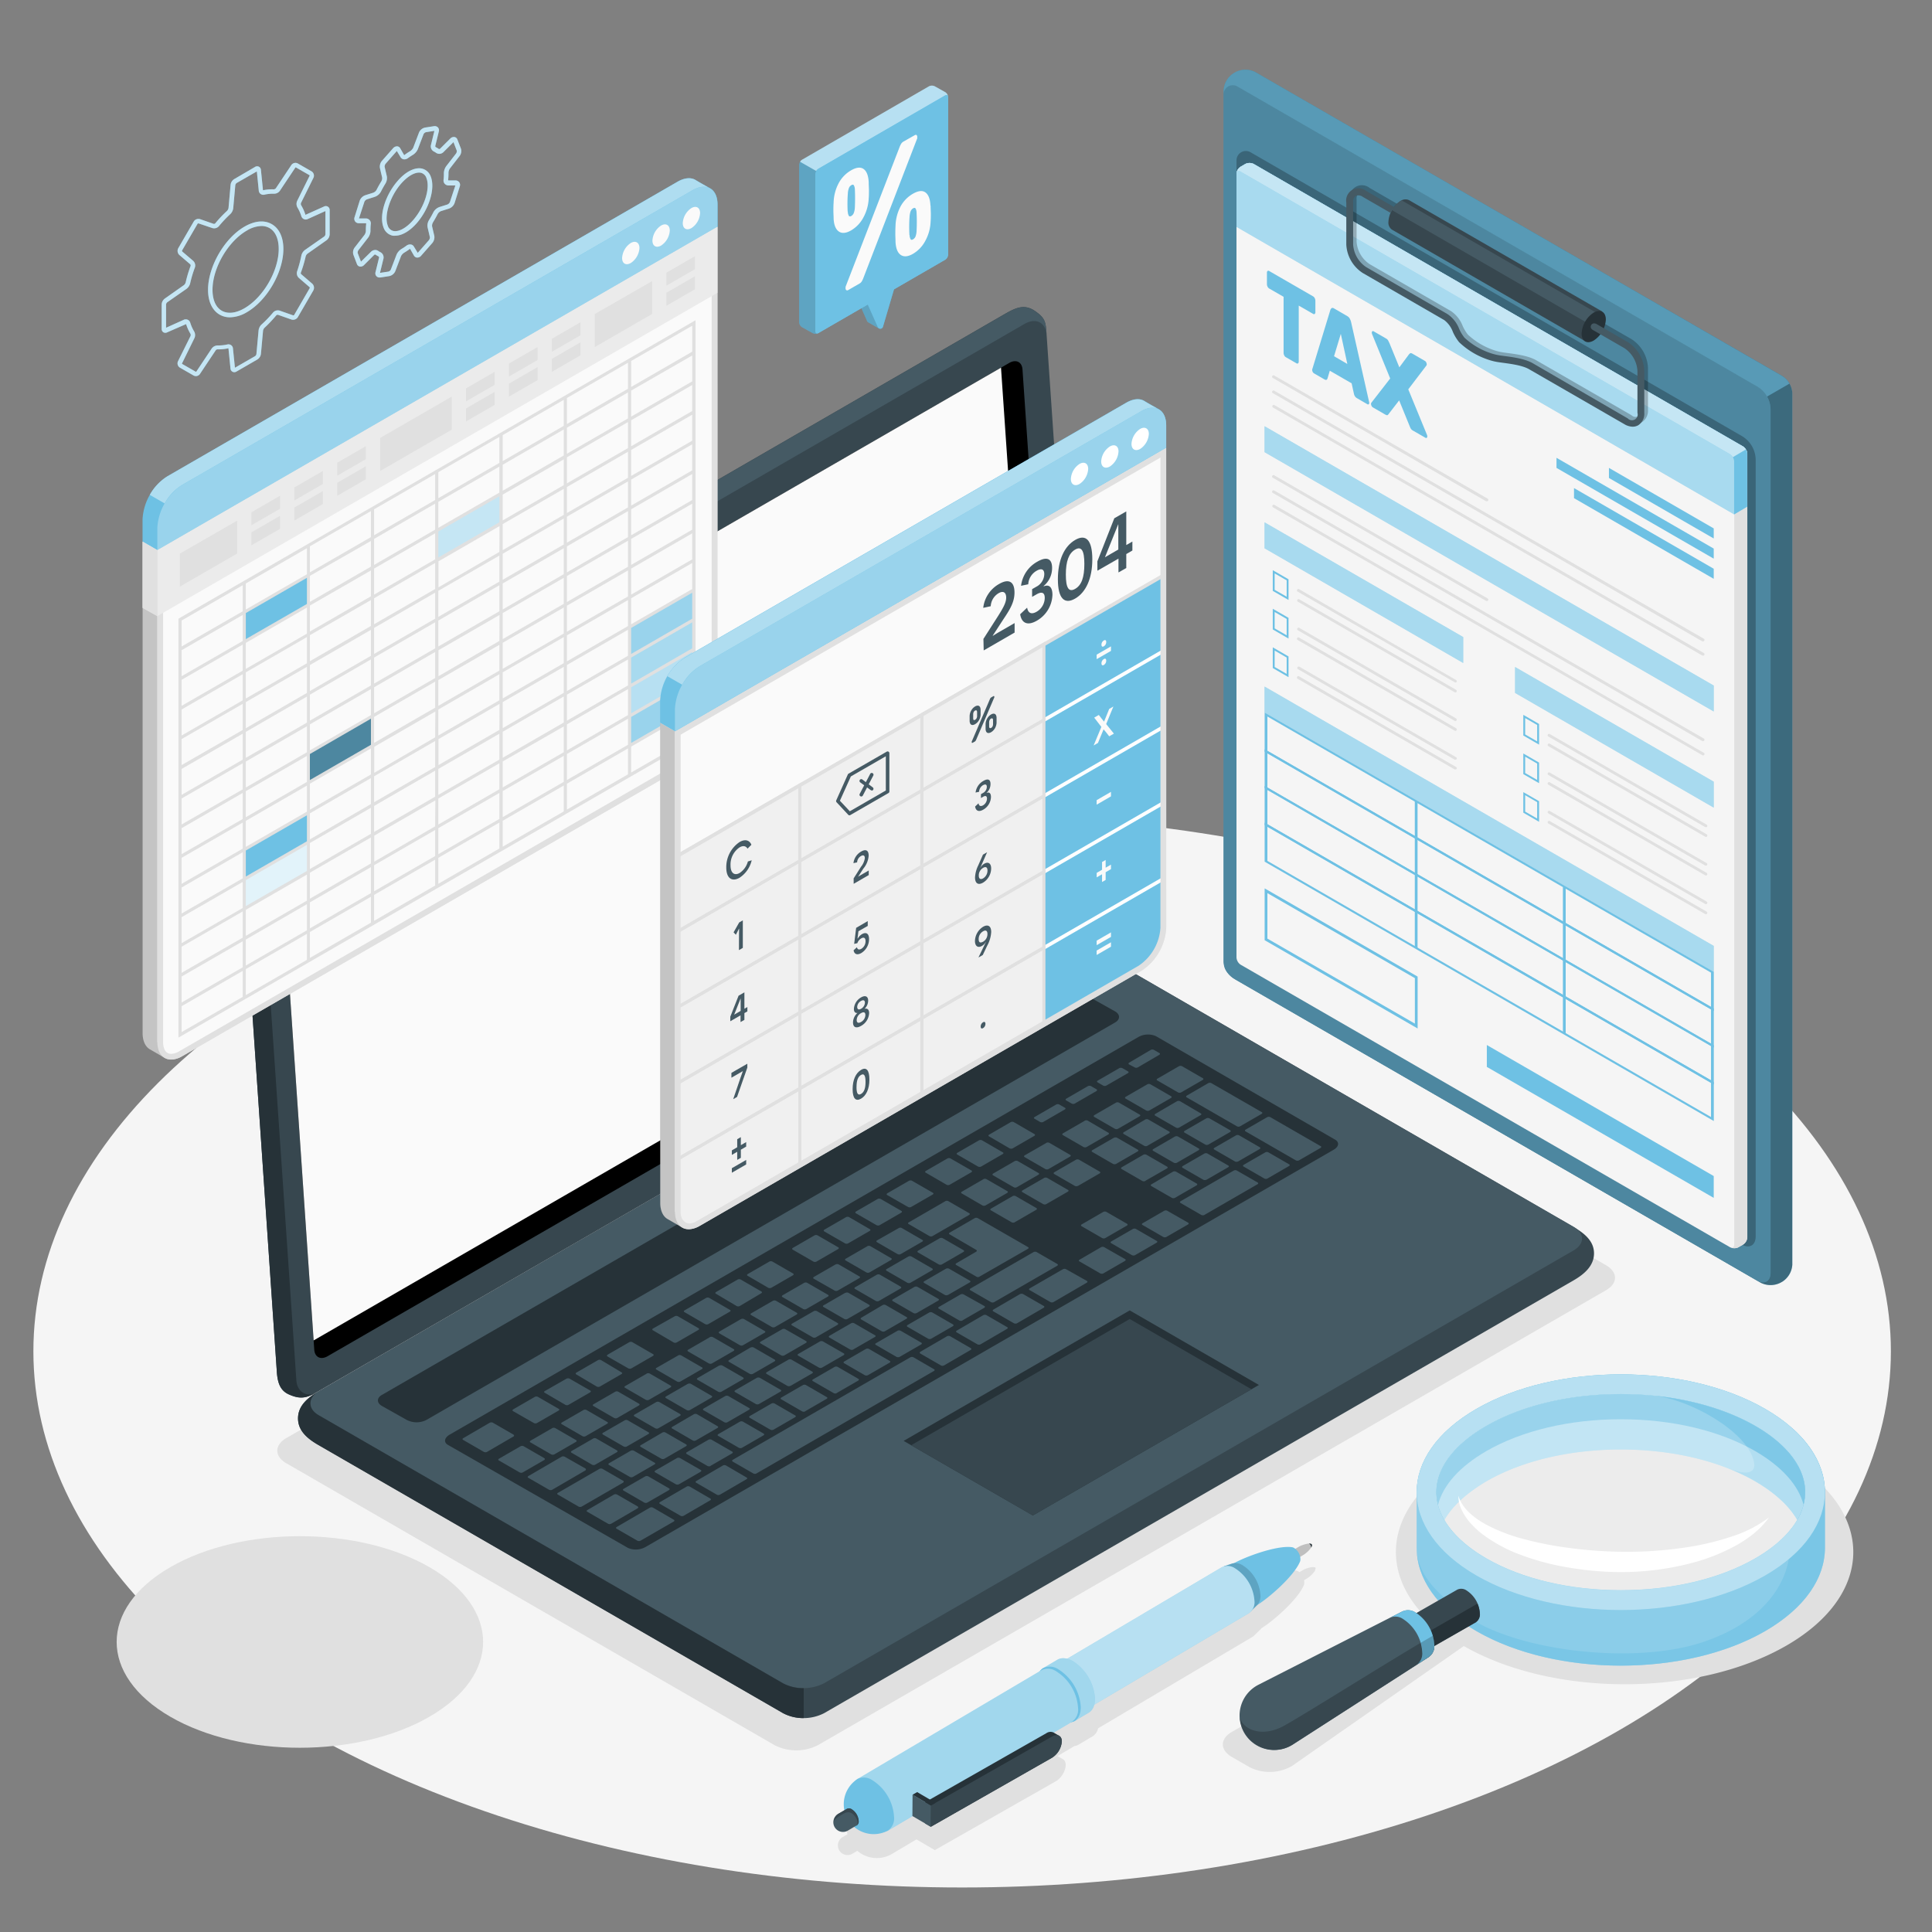 <svg xmlns="http://www.w3.org/2000/svg" viewBox="0 0 500 500"><rect x="0" y="0" width="500" height="500" fill="#808080" stroke="none"/><g id="freepik--Floor--inject-11"><ellipse id="freepik--floor--inject-11" cx="249" cy="349.71" rx="240.36" ry="138.77" style="fill:#f5f5f5"></ellipse></g><g id="freepik--Shadows--inject-11"><path id="freepik--Shadow--inject-11" d="M74.05,378.66l126.43,73a12.35,12.35,0,0,0,11.17,0l204-117.76c3.08-1.78,3.08-4.67,0-6.45l-126.43-73a12.35,12.35,0,0,0-11.17,0l-204,117.75C71,374,71,376.88,74.05,378.66Z" style="fill:#e0e0e0"></path><path id="freepik--shadow--inject-11" d="M111.14,405.58c-18.52-10.69-48.54-10.69-67.06,0s-18.52,28,0,38.71,48.54,10.7,67.06,0S129.66,416.27,111.14,405.58Z" style="fill:#e0e0e0"></path><path id="freepik--shadow--inject-11" d="M462.32,377.5c-23.12-13.35-60.59-13.35-83.71,0C359,388.81,356,406.08,369.66,419.21l-50.86,29c-3.1,1.79-3.1,4.7,0,6.49l4.57,2.63a11.54,11.54,0,0,0,11-.3L378.84,426c23.13,13.22,60.44,13.18,83.48-.12S485.44,390.84,462.32,377.5Z" style="fill:#e0e0e0"></path><path id="freepik--shadow--inject-11" d="M340.49,405.77h0a.49.49,0,0,0-.19-.15l-.06,0a1.14,1.14,0,0,0-.29-.06h-.2a6.81,6.81,0,0,0-2.58.79h0l-.88.52a1.85,1.85,0,0,0-.34-.23,1.61,1.61,0,0,0-.61-.2h0c-4.09-.46-12.38,2.67-15.13,4.28a2.84,2.84,0,0,0-.31.06h0l-2.16.67h0a2.14,2.14,0,0,0-.54.23l-40,23.69a3.22,3.22,0,0,0-2.51.25L271,437.76a2.66,2.66,0,0,0-.76.7l-47.3,28h0a7.74,7.74,0,0,0-3.62,8.25l-1.26.74h0a2.13,2.13,0,0,0-.47.37l-.11.12a2.78,2.78,0,0,0-.26.34l-.08.14a2.76,2.76,0,0,0-.2.47s0,0,0,.05a2.26,2.26,0,0,0-.09.58v0h0a2.48,2.48,0,0,0,3.76,2.21h0l1.26-.74a7.74,7.74,0,0,0,9,.79h0l6.32-3.75,3.29,1.93h0l1.46.85L273.23,461a3.38,3.38,0,0,0,.52-.35,5.6,5.6,0,0,0,1.29-1.48c.12-.19.22-.39.32-.59a5.63,5.63,0,0,0,.27-.75,3.81,3.81,0,0,0,.17-1v-.06h0a2.76,2.76,0,0,0-.05-.51,1,1,0,0,0-.05-.16,1.14,1.14,0,0,0-.09-.26.86.86,0,0,0-.1-.16,1,1,0,0,0-.12-.17l-.15-.13-.12-.1-.05,0h0l-1.39-.81h0l4.42-2.62.18,0a3,3,0,0,0,.83-.32l3.65-2.17a3.21,3.21,0,0,0,1.43-2.08l40-23.69a2.12,2.12,0,0,0,.46-.39v0l1.62-1.57h0a2.23,2.23,0,0,0,.19-.24h0c2.74-1.64,9.47-7.4,11-11.21a1.84,1.84,0,0,0,.08-.73,2.05,2.05,0,0,0-.06-.49l.85-.51a6.83,6.83,0,0,0,1.91-1.83h0a.83.83,0,0,0,.09-.16l0-.06a.88.88,0,0,0,.09-.29.13.13,0,0,0,0-.06A.42.42,0,0,0,340.49,405.77Z" style="fill:#e0e0e0"></path></g><g id="freepik--Gears--inject-11"><g id="freepik--gears--inject-11"><g id="freepik--Gear--inject-11"><g id="freepik--gear--inject-11"><path d="M50.73,97.34a1.29,1.29,0,0,1-.65-.17l-3.48-2a1.3,1.3,0,0,1-.52-1.71L49.29,87a.77.77,0,0,0,0-.61,11.48,11.48,0,0,1-1.13-2.51L43.29,86a1,1,0,0,1-1,0,1,1,0,0,1-.45-.89V78.82a2,2,0,0,1,.81-1.55l4.94-3.48a1.39,1.39,0,0,0,.46-.7,31.75,31.75,0,0,1,1.28-4.27.49.49,0,0,0-.11-.43L46.43,66a1.45,1.45,0,0,1-.3-1.76l4-6.9a1.43,1.43,0,0,1,1.67-.62l3.48,1.21a.45.45,0,0,0,.42-.12,31.61,31.61,0,0,1,3.06-3.24,1.49,1.49,0,0,0,.38-.75l.54-6a2,2,0,0,1,.93-1.47L66,43.2a1,1,0,0,1,1-.06,1,1,0,0,1,.53.84l.53,5.26A11.11,11.11,0,0,1,70.84,49h0a.8.8,0,0,0,.54-.26l4-6a1.29,1.29,0,0,1,1.74-.41l3.49,2A1.31,1.31,0,0,1,81.13,46l-3.21,6.48a.74.74,0,0,0,0,.6,11.35,11.35,0,0,1,1.13,2.52l4.82-2.16a1,1,0,0,1,1.45.94v6.25a2,2,0,0,1-.8,1.54l-4.95,3.49a1.41,1.41,0,0,0-.46.7,33.19,33.19,0,0,1-1.27,4.27A.43.43,0,0,0,78,71l2.79,2.4a1.46,1.46,0,0,1,.3,1.77l-4,6.89a1.45,1.45,0,0,1-1.68.63l-3.48-1.22a.49.49,0,0,0-.42.13,33.83,33.83,0,0,1-3.06,3.24,1.41,1.41,0,0,0-.37.74l-.55,6a2,2,0,0,1-.93,1.46l-5.42,3.13a1,1,0,0,1-1.53-.78l-.53-5.26a11.6,11.6,0,0,1-2.76.28.61.61,0,0,0-.54.26l-4,6A1.29,1.29,0,0,1,50.73,97.34ZM48.12,82.65a1.28,1.28,0,0,1,.47.1,1.24,1.24,0,0,1,.64.74,10.13,10.13,0,0,0,1,2.26,1.91,1.91,0,0,1,.1,1.74L47.13,94a.15.15,0,0,0,0,.18l3.49,2a.16.16,0,0,0,.18,0l4-6a1.94,1.94,0,0,1,1.55-.78,10.62,10.62,0,0,0,2.47-.25,1.19,1.19,0,0,1,1,.18,1.15,1.15,0,0,1,.47.84l.51,5,5.21-3a.84.84,0,0,0,.35-.56l.55-6A2.54,2.54,0,0,1,67.67,84a30.39,30.39,0,0,0,3-3.12,1.63,1.63,0,0,1,1.71-.49l3.48,1.22a.26.26,0,0,0,.27-.1l4-6.9a.24.24,0,0,0,0-.28l-2.79-2.41a1.64,1.64,0,0,1-.44-1.72A32.09,32.09,0,0,0,78,66.09a2.5,2.5,0,0,1,.92-1.4l5-3.49a.87.87,0,0,0,.3-.58v-6l-4.6,2.08a1.19,1.19,0,0,1-1,0A1.26,1.26,0,0,1,78,56a10.13,10.13,0,0,0-1-2.26,1.92,1.92,0,0,1-.1-1.74l3.21-6.48a.14.14,0,0,0,0-.17l-3.49-2a.12.12,0,0,0-.17,0l-4,6a1.81,1.81,0,0,1-1.55.78,10.13,10.13,0,0,0-2.46.25,1.18,1.18,0,0,1-1-.19,1.16,1.16,0,0,1-.47-.83l-.5-5-5.22,3a.84.84,0,0,0-.35.55l-.54,6a2.55,2.55,0,0,1-.76,1.5,32.81,32.81,0,0,0-2.95,3.13,1.63,1.63,0,0,1-1.71.48L51.4,57.82a.26.26,0,0,0-.27.1l-4,6.89a.26.26,0,0,0,.05.29L50,67.51a1.64,1.64,0,0,1,.44,1.72,30.5,30.5,0,0,0-1.23,4.12,2.6,2.6,0,0,1-.93,1.4l-5,3.48a.89.89,0,0,0-.3.59v6l4.61-2.08A1.21,1.21,0,0,1,48.12,82.65Zm11.4-.53a5.32,5.32,0,0,1-2.68-.69c-1.91-1.11-3-3.39-3-6.43,0-6,4.24-13.35,9.44-16.35,2.63-1.52,5.14-1.75,7.06-.64s3,3.39,3,6.43c0,6-4.23,13.34-9.44,16.35h0A8.82,8.82,0,0,1,59.52,82.12Zm8.17-23.63a7.72,7.72,0,0,0-3.79,1.17C59,62.48,55,69.36,55,75c0,2.6.85,4.53,2.39,5.41s3.63.67,5.88-.64h0c4.88-2.82,8.86-9.7,8.86-15.33,0-2.61-.85-4.53-2.39-5.42A4.19,4.19,0,0,0,67.69,58.49Z" style="fill:#6EC1E4"></path></g><g id="freepik--gear--inject-11"><path d="M98.25,71.82a1.12,1.12,0,0,1-.84-.35,1.09,1.09,0,0,1-.24-1l.93-3.79a.34.34,0,0,0-.19-.35,4.42,4.42,0,0,1-.72-.43.37.37,0,0,0-.4.12l-2.56,2.56a1.26,1.26,0,0,1-1.14.4,1,1,0,0,1-.71-.62l-.92-2.42A2.09,2.09,0,0,1,91.83,64l2.47-3.18a2,2,0,0,0,.38-1,16.14,16.14,0,0,1,.09-1.93c0-.1-.08-.12-.13-.12l-1.74,0a1.18,1.18,0,0,1-1-.47,1.19,1.19,0,0,1-.15-1.06l1.35-4.32a2.39,2.39,0,0,1,1.47-1.41l2-.63a1.68,1.68,0,0,0,.86-.71c.38-.76.8-1.5,1.24-2.21a1.7,1.7,0,0,0,.23-1l-.58-2.49a2.32,2.32,0,0,1,.55-1.87l2.85-3.23a1.36,1.36,0,0,1,1.09-.5,1,1,0,0,1,.78.52l1,1.75s.09,0,.21-.13a15.32,15.32,0,0,1,1.3-.86,2.4,2.4,0,0,0,.83-.89l1.49-3.92A2.18,2.18,0,0,1,110.09,33l2.18-.34a1.17,1.17,0,0,1,1.07.32,1.11,1.11,0,0,1,.24,1l-.93,3.79a.32.32,0,0,0,.19.34,5.33,5.33,0,0,1,.72.44.38.38,0,0,0,.4-.13l2.56-2.55a1.28,1.28,0,0,1,1.14-.41,1,1,0,0,1,.71.63l.93,2.41a2.12,2.12,0,0,1-.38,1.91l-2.47,3.18a2.08,2.08,0,0,0-.38,1.05,16.21,16.21,0,0,1-.09,1.94c0,.1.08.11.13.11l1.74,0a1.23,1.23,0,0,1,1,.47,1.17,1.17,0,0,1,.15,1.06l-1.35,4.32A2.37,2.37,0,0,1,116.15,54l-2,.63a1.74,1.74,0,0,0-.86.72c-.38.75-.8,1.49-1.24,2.21a1.77,1.77,0,0,0-.23,1l.58,2.49a2.31,2.31,0,0,1-.55,1.88L109,66.17a1.29,1.29,0,0,1-1.09.49,1,1,0,0,1-.78-.51l-1-1.75s-.09,0-.21.13c-.44.32-.87.6-1.29.85a2.3,2.3,0,0,0-.84.9l-1.49,3.91a2.2,2.2,0,0,1-1.58,1.27l-2.18.34ZM97.1,64.69a1.36,1.36,0,0,1,.78.24,3.65,3.65,0,0,0,.54.32,1.52,1.52,0,0,1,.82,1.69l-.9,3.68,2.13-.32a1,1,0,0,0,.67-.52l1.5-3.92A3.39,3.39,0,0,1,104,64.37a12.89,12.89,0,0,0,1.19-.79,1.53,1.53,0,0,1,1.19-.3,1.09,1.09,0,0,1,.73.52l1,1.64s0,0,0,0l2.84-3.23a1.18,1.18,0,0,0,.3-.83l-.58-2.49A2.71,2.71,0,0,1,111,57c.42-.68.82-1.4,1.19-2.13a2.92,2.92,0,0,1,1.55-1.3l2-.63a1.22,1.22,0,0,0,.69-.64L117.85,48l-1.75,0a1.33,1.33,0,0,1-1-.43,1.25,1.25,0,0,1-.31-1,12.34,12.34,0,0,0,.08-1.79,3.3,3.3,0,0,1,.63-1.8L118,39.76a1.05,1.05,0,0,0,.21-.77l-.85-2.21-2.56,2.55a1.5,1.5,0,0,1-1.92.24,3.71,3.71,0,0,0-.54-.33,1.5,1.5,0,0,1-.82-1.68l.9-3.69-2.13.33a1,1,0,0,0-.67.52l-1.5,3.92a3.36,3.36,0,0,1-1.33,1.48c-.39.24-.79.5-1.19.79a1.49,1.49,0,0,1-1.19.31,1.12,1.12,0,0,1-.73-.52l-1-1.65,0,.05-2.84,3.23a1.22,1.22,0,0,0-.3.84l.58,2.49a2.75,2.75,0,0,1-.37,1.85c-.42.68-.82,1.4-1.19,2.13A2.89,2.89,0,0,1,97,50.94l-2,.64a1.23,1.23,0,0,0-.69.63L92.9,56.53l1.75,0a1.29,1.29,0,0,1,1,.43,1.24,1.24,0,0,1,.31,1,13.94,13.94,0,0,0-.08,1.79,3.19,3.19,0,0,1-.63,1.79l-2.47,3.18a1.07,1.07,0,0,0-.21.77l.85,2.22L96,65.17A1.62,1.62,0,0,1,97.1,64.69ZM102.28,61a3.83,3.83,0,0,1-.6,0,3.21,3.21,0,0,1-2.43-2.15c-1.18-3.08.45-8.38,3.71-12.09,2-2.3,4.31-3.48,6.11-3.16a3.21,3.21,0,0,1,2.43,2.15c1.18,3.07-.45,8.38-3.71,12.08C106,59.84,104,61,102.28,61Zm6.18-16.33c-1.33,0-3,1-4.62,2.82-2.89,3.29-4.49,8.28-3.49,10.89a2,2,0,0,0,1.53,1.41c1.37.24,3.3-.82,5-2.78,2.94-3.35,4.51-8.23,3.49-10.89a2,2,0,0,0-1.53-1.42A2.73,2.73,0,0,0,108.46,44.67Z" style="fill:#6EC1E4"></path></g></g><g id="freepik--gear--inject-11" style="opacity:0.6"><g id="freepik--gear--inject-11"><path d="M50.73,97.34a1.29,1.29,0,0,1-.65-.17l-3.48-2a1.3,1.3,0,0,1-.52-1.71L49.29,87a.77.77,0,0,0,0-.61,11.48,11.48,0,0,1-1.13-2.51L43.29,86a1,1,0,0,1-1,0,1,1,0,0,1-.45-.89V78.82a2,2,0,0,1,.81-1.55l4.94-3.48a1.39,1.39,0,0,0,.46-.7,31.75,31.75,0,0,1,1.28-4.27.49.49,0,0,0-.11-.43L46.43,66a1.45,1.45,0,0,1-.3-1.76l4-6.9a1.43,1.43,0,0,1,1.67-.62l3.48,1.21a.45.45,0,0,0,.42-.12,31.61,31.61,0,0,1,3.06-3.24,1.49,1.49,0,0,0,.38-.75l.54-6a2,2,0,0,1,.93-1.47L66,43.2a1,1,0,0,1,1-.06,1,1,0,0,1,.53.84l.53,5.26A11.11,11.11,0,0,1,70.84,49h0a.8.8,0,0,0,.54-.26l4-6a1.29,1.29,0,0,1,1.74-.41l3.49,2A1.31,1.31,0,0,1,81.13,46l-3.21,6.48a.74.74,0,0,0,0,.6,11.35,11.35,0,0,1,1.13,2.52l4.82-2.16a1,1,0,0,1,1.45.94v6.25a2,2,0,0,1-.8,1.54l-4.95,3.49a1.41,1.41,0,0,0-.46.7,33.19,33.19,0,0,1-1.27,4.27A.43.43,0,0,0,78,71l2.79,2.4a1.46,1.46,0,0,1,.3,1.77l-4,6.89a1.45,1.45,0,0,1-1.68.63l-3.48-1.22a.49.49,0,0,0-.42.13,33.83,33.83,0,0,1-3.06,3.24,1.41,1.41,0,0,0-.37.74l-.55,6a2,2,0,0,1-.93,1.46l-5.42,3.13a1,1,0,0,1-1.53-.78l-.53-5.26a11.6,11.6,0,0,1-2.76.28.61.61,0,0,0-.54.26l-4,6A1.29,1.29,0,0,1,50.73,97.34ZM48.12,82.65a1.28,1.28,0,0,1,.47.1,1.24,1.24,0,0,1,.64.74,10.13,10.13,0,0,0,1,2.26,1.91,1.91,0,0,1,.1,1.74L47.13,94a.15.15,0,0,0,0,.18l3.49,2a.16.16,0,0,0,.18,0l4-6a1.94,1.94,0,0,1,1.55-.78,10.62,10.62,0,0,0,2.47-.25,1.19,1.19,0,0,1,1,.18,1.15,1.15,0,0,1,.47.84l.51,5,5.21-3a.84.84,0,0,0,.35-.56l.55-6A2.54,2.54,0,0,1,67.67,84a30.39,30.39,0,0,0,3-3.12,1.63,1.63,0,0,1,1.71-.49l3.48,1.22a.26.26,0,0,0,.27-.1l4-6.9a.24.24,0,0,0,0-.28l-2.79-2.41a1.64,1.64,0,0,1-.44-1.72A32.09,32.09,0,0,0,78,66.09a2.5,2.5,0,0,1,.92-1.4l5-3.49a.87.87,0,0,0,.3-.58v-6l-4.6,2.08a1.19,1.19,0,0,1-1,0A1.26,1.26,0,0,1,78,56a10.13,10.13,0,0,0-1-2.26,1.92,1.92,0,0,1-.1-1.74l3.21-6.48a.14.14,0,0,0,0-.17l-3.49-2a.12.12,0,0,0-.17,0l-4,6a1.81,1.81,0,0,1-1.55.78,10.13,10.13,0,0,0-2.46.25,1.18,1.18,0,0,1-1-.19,1.16,1.16,0,0,1-.47-.83l-.5-5-5.22,3a.84.84,0,0,0-.35.55l-.54,6a2.55,2.55,0,0,1-.76,1.5,32.81,32.81,0,0,0-2.95,3.13,1.63,1.63,0,0,1-1.71.48L51.4,57.82a.26.26,0,0,0-.27.1l-4,6.89a.26.26,0,0,0,.05.29L50,67.51a1.64,1.64,0,0,1,.44,1.72,30.5,30.5,0,0,0-1.23,4.12,2.6,2.6,0,0,1-.93,1.4l-5,3.48a.89.89,0,0,0-.3.59v6l4.61-2.08A1.21,1.21,0,0,1,48.12,82.65Zm11.4-.53a5.32,5.32,0,0,1-2.68-.69c-1.91-1.11-3-3.39-3-6.43,0-6,4.24-13.35,9.44-16.35,2.63-1.52,5.14-1.75,7.06-.64s3,3.39,3,6.43c0,6-4.23,13.34-9.44,16.35h0A8.82,8.82,0,0,1,59.52,82.12Zm8.17-23.63a7.72,7.72,0,0,0-3.79,1.17C59,62.48,55,69.36,55,75c0,2.6.85,4.53,2.39,5.41s3.63.67,5.88-.64h0c4.88-2.82,8.86-9.7,8.86-15.33,0-2.61-.85-4.53-2.39-5.42A4.19,4.19,0,0,0,67.69,58.49Z" style="fill:#fff"></path></g><g id="freepik--gear--inject-11"><path d="M98.25,71.82a1.12,1.12,0,0,1-.84-.35,1.09,1.09,0,0,1-.24-1l.93-3.79a.34.34,0,0,0-.19-.35,4.42,4.42,0,0,1-.72-.43.37.37,0,0,0-.4.12l-2.56,2.56a1.26,1.26,0,0,1-1.14.4,1,1,0,0,1-.71-.62l-.92-2.42A2.09,2.09,0,0,1,91.83,64l2.47-3.18a2,2,0,0,0,.38-1,16.14,16.14,0,0,1,.09-1.93c0-.1-.08-.12-.13-.12l-1.74,0a1.18,1.18,0,0,1-1-.47,1.19,1.19,0,0,1-.15-1.06l1.35-4.32a2.39,2.39,0,0,1,1.47-1.41l2-.63a1.68,1.68,0,0,0,.86-.71c.38-.76.8-1.5,1.24-2.21a1.7,1.7,0,0,0,.23-1l-.58-2.49a2.32,2.32,0,0,1,.55-1.87l2.85-3.23a1.36,1.36,0,0,1,1.09-.5,1,1,0,0,1,.78.52l1,1.75s.09,0,.21-.13a15.32,15.32,0,0,1,1.3-.86,2.4,2.4,0,0,0,.83-.89l1.49-3.92A2.18,2.18,0,0,1,110.09,33l2.18-.34a1.17,1.17,0,0,1,1.07.32,1.11,1.11,0,0,1,.24,1l-.93,3.79a.32.32,0,0,0,.19.34,5.33,5.33,0,0,1,.72.44.38.38,0,0,0,.4-.13l2.56-2.55a1.28,1.28,0,0,1,1.14-.41,1,1,0,0,1,.71.63l.93,2.41a2.12,2.12,0,0,1-.38,1.91l-2.47,3.18a2.08,2.08,0,0,0-.38,1.05,16.21,16.21,0,0,1-.09,1.94c0,.1.08.11.13.11l1.74,0a1.23,1.23,0,0,1,1,.47,1.17,1.17,0,0,1,.15,1.06l-1.35,4.32A2.37,2.37,0,0,1,116.15,54l-2,.63a1.74,1.74,0,0,0-.86.72c-.38.75-.8,1.49-1.24,2.21a1.77,1.77,0,0,0-.23,1l.58,2.49a2.31,2.31,0,0,1-.55,1.88L109,66.17a1.29,1.29,0,0,1-1.09.49,1,1,0,0,1-.78-.51l-1-1.75s-.09,0-.21.13c-.44.32-.87.6-1.29.85a2.3,2.3,0,0,0-.84.9l-1.49,3.91a2.2,2.2,0,0,1-1.58,1.27l-2.18.34ZM97.1,64.69a1.36,1.36,0,0,1,.78.24,3.65,3.65,0,0,0,.54.32,1.52,1.52,0,0,1,.82,1.69l-.9,3.68,2.13-.32a1,1,0,0,0,.67-.52l1.5-3.92A3.39,3.39,0,0,1,104,64.37a12.89,12.89,0,0,0,1.19-.79,1.53,1.53,0,0,1,1.19-.3,1.09,1.09,0,0,1,.73.52l1,1.64s0,0,0,0l2.84-3.23a1.18,1.18,0,0,0,.3-.83l-.58-2.49A2.71,2.71,0,0,1,111,57c.42-.68.82-1.4,1.19-2.13a2.92,2.92,0,0,1,1.55-1.3l2-.63a1.22,1.22,0,0,0,.69-.64L117.85,48l-1.75,0a1.33,1.33,0,0,1-1-.43,1.25,1.25,0,0,1-.31-1,12.34,12.34,0,0,0,.08-1.79,3.3,3.3,0,0,1,.63-1.8L118,39.76a1.05,1.05,0,0,0,.21-.77l-.85-2.21-2.56,2.55a1.5,1.5,0,0,1-1.92.24,3.71,3.71,0,0,0-.54-.33,1.5,1.5,0,0,1-.82-1.68l.9-3.69-2.13.33a1,1,0,0,0-.67.52l-1.5,3.92a3.36,3.36,0,0,1-1.33,1.48c-.39.24-.79.5-1.19.79a1.49,1.49,0,0,1-1.19.31,1.12,1.12,0,0,1-.73-.52l-1-1.65,0,.05-2.84,3.23a1.22,1.22,0,0,0-.3.84l.58,2.49a2.75,2.75,0,0,1-.37,1.85c-.42.68-.82,1.4-1.19,2.13A2.89,2.89,0,0,1,97,50.94l-2,.64a1.23,1.23,0,0,0-.69.63L92.9,56.53l1.75,0a1.29,1.29,0,0,1,1,.43,1.24,1.24,0,0,1,.31,1,13.94,13.94,0,0,0-.08,1.79,3.19,3.19,0,0,1-.63,1.79l-2.47,3.18a1.07,1.07,0,0,0-.21.77l.85,2.22L96,65.17A1.62,1.62,0,0,1,97.1,64.69ZM102.28,61a3.83,3.83,0,0,1-.6,0,3.21,3.21,0,0,1-2.43-2.15c-1.18-3.08.45-8.38,3.71-12.09,2-2.3,4.31-3.48,6.11-3.16a3.21,3.21,0,0,1,2.43,2.15c1.18,3.07-.45,8.38-3.71,12.08C106,59.84,104,61,102.28,61Zm6.18-16.33c-1.33,0-3,1-4.62,2.82-2.89,3.29-4.49,8.28-3.49,10.89a2,2,0,0,0,1.53,1.41c1.37.24,3.3-.82,5-2.78,2.94-3.35,4.51-8.23,3.49-10.89a2,2,0,0,0-1.53-1.42A2.73,2.73,0,0,0,108.46,44.67Z" style="fill:#fff"></path></g></g></g></g><g id="freepik--Device--inject-11"><g id="freepik--Laptop--inject-11"><path d="M77.13,367.06c0,3.17,2.37,5.21,5.31,6.9l120.22,69.41a11.69,11.69,0,0,0,10.62,0l193.94-112c2.94-1.69,5.31-3.87,5.31-7s-2.37-5.14-5.31-6.84L287,248.1a11.76,11.76,0,0,0-10.62,0l-193.95,112C79.5,361.77,77.12,363.88,77.13,367.06Z" style="fill:#37474f"></path><path d="M82.43,366.21l120.23,69.41a11.76,11.76,0,0,0,10.62,0l193.94-112c2.94-1.7,2.94-4.44,0-6.14L287,248.1a11.76,11.76,0,0,0-10.62,0l-193.95,112C79.5,361.77,79.5,364.52,82.43,366.21Z" style="fill:#455a64"></path><path d="M208,436.9v7.74a10.91,10.91,0,0,1-5.31-1.26L82.44,374c-2.94-1.69-5.31-3.73-5.31-6.9,0-3,2.13-5.06,4.89-6.75-2.28,1.61-2.32,4.32.42,5.9l120.22,69.41A10.81,10.81,0,0,0,208,436.9Z" style="fill:#263238"></path><path d="M98.84,361l178.23-102.9a5.51,5.51,0,0,1,5,0l6.5,3.64c1.38.8,1.38,2.1,0,2.89L110.31,367.5a5.59,5.59,0,0,1-5,0l-6.46-3.63C97.46,363.07,97.46,361.78,98.84,361Z" style="fill:#263238"></path><path d="M116.34,371.3,294.57,268.4a5.12,5.12,0,0,1,4.57-.25l46.39,26.79c1.15.66,1,1.84-.43,2.64l-178,102.76a5.15,5.15,0,0,1-4.58.26l-46.59-26.66C114.77,373.28,115,372.1,116.34,371.3Z" style="fill:#263238"></path><path d="M270.78,311.62l5.58-3.22c.23-.14.26-.35,0-.47l-5.33-3.08a.89.89,0,0,0-.81,0l-5.59,3.22c-.23.14-.25.35,0,.47l5.34,3.08A.89.89,0,0,0,270.78,311.62Zm-8.15-11.14-5.58,3.22c-.24.13-.26.34-.05.47l5.34,3.08a.89.89,0,0,0,.81,0l5.58-3.22c.24-.14.26-.35,0-.47l-5.34-3.08A.89.89,0,0,0,262.63,300.48Zm-18,10.4-9.44,5.46c-.24.13-.26.34,0,.46l5.34,3.09a.89.89,0,0,0,.81,0l9.44-5.45c.24-.14.26-.35.05-.47l-5.34-3.08A.89.89,0,0,0,244.6,310.88Zm9.87-5.7-5.58,3.23c-.23.13-.26.34,0,.46l5.33,3.09a.93.93,0,0,0,.81,0l5.58-3.22c.24-.14.26-.35.05-.47l-5.34-3.08A.89.89,0,0,0,254.47,305.18Zm-21.89,12.64L227,321c-.24.14-.26.35-.05.47l5.34,3.09a.93.93,0,0,0,.81,0l5.58-3.22c.24-.14.26-.35,0-.47l-5.34-3.08A.89.89,0,0,0,232.58,317.82Zm-8.15,4.71-5.58,3.22c-.24.14-.26.35,0,.47l5.34,3.08a.89.89,0,0,0,.81,0l5.58-3.23c.23-.13.26-.34,0-.46l-5.33-3.09A.89.89,0,0,0,224.43,322.53Zm20.92,12.58,5.58-3.22c.24-.14.26-.35,0-.47l-5.34-3.08a.92.92,0,0,0-.81,0l-5.58,3.23c-.24.13-.26.34-.05.46l5.34,3.09A.89.89,0,0,0,245.35,335.11Zm-8.15,4.71,5.58-3.22c.23-.14.25-.35,0-.47l-5.34-3.08a.89.89,0,0,0-.81,0l-5.58,3.22c-.23.14-.25.35,0,.47l5.33,3.08A.91.91,0,0,0,237.2,339.82ZM229,344.53l5.58-3.23c.24-.13.26-.34,0-.46l-5.34-3.09a.93.93,0,0,0-.81,0L222.94,341c-.24.14-.26.35-.05.47l5.34,3.08A.89.89,0,0,0,229,344.53Zm-8.16,4.7,5.58-3.22c.24-.13.26-.34,0-.46l-5.34-3.09a.89.89,0,0,0-.81,0l-5.58,3.22c-.23.14-.26.35-.05.47l5.34,3.08A.89.89,0,0,0,220.88,349.23Zm41.74-32.9,5.58-3.22c.24-.14.26-.35.05-.47l-5.34-3.08a.89.89,0,0,0-.81,0l-5.58,3.22c-.24.14-.26.35,0,.47l5.34,3.08A.89.89,0,0,0,262.62,316.33Zm-9.11,14.07L266,323.21c.24-.13.26-.34.05-.47l-13-7.48a.89.89,0,0,0-.81,0L245.79,319c-.24.14-.26.35,0,.47l6.86,4c.22.12.19.33,0,.46l-5.15,3c-.24.13-.26.34,0,.47l5.34,3.08A.89.89,0,0,0,253.51,330.4Zm-37.24-3.16-5.58,3.22c-.24.14-.26.35-.05.47L216,334a.89.89,0,0,0,.81,0l5.58-3.22c.24-.13.26-.34,0-.46l-5.34-3.09A.89.89,0,0,0,216.27,327.24ZM208.11,332l-5.58,3.22c-.23.14-.25.35,0,.47l5.33,3.08a.91.91,0,0,0,.82,0l5.58-3.22c.23-.13.25-.34,0-.47l-5.34-3.08A.89.89,0,0,0,208.11,332ZM163,382.22a.89.89,0,0,0,.81,0l5.58-3.23c.24-.13.26-.34,0-.46l-5.34-3.09a.93.93,0,0,0-.81,0l-5.58,3.22c-.24.14-.26.35-.05.47Zm-20.11-12.6-5.58,3.22c-.24.14-.26.35,0,.47l5.34,3.08a.89.89,0,0,0,.81,0l5.58-3.22c.24-.14.26-.34.05-.47l-5.34-3.08A.89.89,0,0,0,142.87,369.62Zm10.34,9.44a.89.89,0,0,0,.81,0l5.58-3.22c.24-.14.26-.35.05-.47l-5.34-3.08a.89.89,0,0,0-.81,0l-5.58,3.22c-.24.14-.26.35,0,.47Zm22.5,5.06,5.58-3.22c.24-.14.26-.35.05-.47L176,377.35a.89.89,0,0,0-.81,0l-5.58,3.22c-.24.13-.26.34-.05.47l5.34,3.08A.89.89,0,0,0,175.71,384.12Zm-9,4.74a.89.89,0,0,0,.81,0l5.58-3.22c.23-.14.25-.35,0-.47l-5.33-3.08a.89.89,0,0,0-.81,0l-5.59,3.22c-.23.13-.25.34,0,.46ZM151,364.91l-5.58,3.22c-.23.14-.26.35,0,.47l5.33,3.08a.89.89,0,0,0,.81,0l5.58-3.22c.24-.13.26-.34,0-.46l-5.34-3.09A.89.89,0,0,0,151,364.91Zm40.78-23.54-5.58,3.22c-.23.14-.26.34-.05.47l5.34,3.08a.89.89,0,0,0,.81,0l5.58-3.22c.24-.14.26-.35,0-.47l-5.34-3.08A.89.89,0,0,0,191.8,341.37ZM159.18,360.2l-5.58,3.22c-.24.14-.26.35,0,.47l5.34,3.08a.89.89,0,0,0,.81,0l5.58-3.23c.24-.13.26-.34.05-.46L160,360.17A.89.89,0,0,0,159.18,360.2ZM200,336.66l-5.58,3.22c-.24.14-.26.35,0,.47l5.34,3.08a.89.89,0,0,0,.81,0l5.58-3.22c.24-.14.26-.35.05-.47l-5.34-3.08A.89.89,0,0,0,200,336.66Zm-16.31,9.42-5.58,3.22c-.24.13-.26.34,0,.47l5.34,3.08a.89.89,0,0,0,.81,0l5.58-3.22c.23-.14.26-.35.05-.47l-5.34-3.08A.89.89,0,0,0,183.65,346.08Zm-8.16,4.7L169.91,354c-.24.13-.26.34,0,.46l5.34,3.09a.89.89,0,0,0,.81,0l5.58-3.22c.24-.14.26-.35,0-.47l-5.34-3.08A.89.89,0,0,0,175.49,350.78Zm-8.15,4.71-5.58,3.22c-.24.14-.26.35,0,.47l5.34,3.09a.93.93,0,0,0,.81,0l5.58-3.22c.23-.14.25-.35,0-.47l-5.33-3.08A.89.89,0,0,0,167.34,355.49Zm37.23,3.16,5.58-3.22c.24-.14.26-.35,0-.47l-5.34-3.08a.89.89,0,0,0-.81,0l-5.58,3.22c-.24.14-.26.35-.05.47l5.34,3.08A.89.89,0,0,0,204.57,358.65Zm76.09-68.58-5.58,3.22c-.24.14-.26.34-.05.47l5.34,3.08a.89.89,0,0,0,.81,0l5.58-3.22c.24-.14.26-.35.05-.47L281.47,290A.89.89,0,0,0,280.66,290.07Zm-9.88,5.7L265.2,299c-.23.14-.25.34,0,.47l5.33,3.08a.91.91,0,0,0,.82,0l5.58-3.22c.23-.14.25-.35,0-.47l-5.33-3.08A.91.91,0,0,0,270.78,295.77Zm18-10.41-5.58,3.22c-.23.14-.26.35-.05.47l5.34,3.08a.89.89,0,0,0,.81,0l5.58-3.22c.24-.14.26-.35,0-.47l-5.34-3.08A.89.89,0,0,0,288.81,285.36Zm-45.08,41.88,5.58-3.23c.24-.13.26-.34.05-.46L244,320.46a.89.89,0,0,0-.81,0l-5.58,3.22c-.23.14-.26.35,0,.47l5.34,3.08A.89.89,0,0,0,243.73,327.24Zm54-46.62a.89.89,0,0,0-.81,0l-5.58,3.22c-.24.14-.26.35-.05.47l5.34,3.08a.89.89,0,0,0,.81,0l5.58-3.22c.24-.14.26-.34.05-.47Zm-85,73.32,5.58-3.22c.24-.14.26-.34.05-.47L213,347.17a.89.89,0,0,0-.81,0l-5.58,3.22c-.24.14-.26.35,0,.47l5.34,3.08A.89.89,0,0,0,212.73,353.94Zm100-57.74,5.58-3.22c.24-.14.26-.35.05-.47L313,289.43a.89.89,0,0,0-.81,0l-5.58,3.22c-.23.13-.26.34-.05.47l5.34,3.08A.89.89,0,0,0,312.74,296.2Zm-15.78.31,5.58-3.23c.24-.13.26-.34,0-.46l-5.34-3.09a.89.89,0,0,0-.81,0L290.86,293c-.24.14-.26.35-.05.47l5.34,3.08A.92.92,0,0,0,297,296.51ZM305.41,285a.93.93,0,0,0-.81,0L299,288.27c-.23.14-.25.35,0,.47l5.34,3.08a.89.89,0,0,0,.81,0l5.58-3.23c.23-.13.26-.34,0-.46Zm1.71-1,13,7.49a.89.89,0,0,0,.81,0l5.58-3.22c.24-.14.26-.35,0-.47l-13-7.48a.89.89,0,0,0-.81,0l-5.58,3.23C306.93,283.7,306.91,283.91,307.12,284Zm-18.84,10.44-5.58,3.22c-.23.14-.25.35,0,.47l5.33,3.08a.91.91,0,0,0,.82,0l5.58-3.22c.23-.14.25-.34,0-.47l-5.34-3.08A.89.89,0,0,0,288.28,294.47ZM226.9,329.91l-5.58,3.22c-.24.14-.26.35,0,.47l5.34,3.08a.89.89,0,0,0,.81,0l5.58-3.22c.24-.14.26-.34.05-.47l-5.34-3.08A.89.89,0,0,0,226.9,329.91Zm76.88-29a.93.93,0,0,0,.81,0l5.58-3.22c.23-.14.26-.35.05-.47l-5.34-3.08a.89.89,0,0,0-.81,0l-5.58,3.23c-.24.13-.26.34-.05.46ZM235.06,325.2l-5.58,3.22c-.24.14-.26.35,0,.47l5.34,3.08a.89.89,0,0,0,.81,0l5.58-3.22c.24-.13.26-.34.05-.46l-5.34-3.09A.89.89,0,0,0,235.06,325.2Zm-63.92,52.31a.89.89,0,0,0,.81,0l5.58-3.22c.24-.14.26-.35.05-.47l-5.34-3.08a.89.89,0,0,0-.81,0L165.85,374c-.24.14-.26.35,0,.47Zm-9.48-9.93-5.59,3.22c-.23.14-.25.35,0,.47l5.34,3.08a.89.89,0,0,0,.81,0l5.58-3.22c.23-.14.25-.34,0-.47l-5.33-3.08A.89.89,0,0,0,161.66,367.58Zm18.44,5.2,5.58-3.22c.24-.14.26-.35,0-.47L180.39,366a.92.92,0,0,0-.81,0L174,369.26c-.23.13-.26.34,0,.46l5.33,3.09A.89.89,0,0,0,180.1,372.78Zm8.16-4.71,5.58-3.22c.24-.14.26-.35,0-.47l-5.34-3.08a.89.89,0,0,0-.81,0l-5.58,3.22c-.24.13-.26.34,0,.47l5.34,3.08A.89.89,0,0,0,188.26,368.07Zm8.16-4.71,5.58-3.22c.23-.14.25-.35,0-.47l-5.33-3.08a.91.91,0,0,0-.82,0l-5.58,3.22c-.23.14-.25.35,0,.47l5.34,3.08A.89.89,0,0,0,196.42,363.36Zm-26.61-.49-5.58,3.22c-.24.14-.26.35,0,.47l5.34,3.08a.89.89,0,0,0,.81,0l5.58-3.22c.24-.13.26-.34.05-.47l-5.34-3.08A.89.89,0,0,0,169.81,362.87Zm8.16-4.71-5.58,3.22c-.24.14-.26.35,0,.47l5.34,3.08a.89.89,0,0,0,.81,0l5.58-3.23c.23-.13.26-.34.05-.46l-5.34-3.09A.89.89,0,0,0,178,358.16Zm32.62-18.83L205,342.55c-.24.14-.26.34,0,.47l5.34,3.08a.89.89,0,0,0,.81,0l5.58-3.22c.24-.14.26-.35.05-.47l-5.34-3.08A.89.89,0,0,0,210.59,339.33ZM202.43,344l-5.58,3.22c-.23.13-.26.34,0,.46l5.33,3.09a.89.89,0,0,0,.81,0l5.58-3.22c.24-.14.26-.35.05-.47L203.24,344A.89.89,0,0,0,202.43,344Zm16.32-9.42-5.58,3.22c-.24.14-.26.35,0,.47l5.34,3.08a.89.89,0,0,0,.81,0l5.58-3.22c.23-.14.25-.35,0-.47l-5.33-3.08A.89.89,0,0,0,218.75,334.62Zm-32.63,18.83-5.58,3.22c-.23.14-.26.35,0,.47l5.34,3.08a.89.89,0,0,0,.81,0l5.58-3.22c.24-.14.26-.35.05-.47l-5.34-3.08A.89.89,0,0,0,186.12,353.45Zm8.16-4.71L188.7,352c-.24.13-.26.34,0,.46l5.34,3.09a.89.89,0,0,0,.81,0l5.58-3.22c.24-.14.26-.35.05-.47l-5.34-3.08A.89.89,0,0,0,194.28,348.74Zm-10.41,30.67,5.58-3.22c.24-.14.26-.35.05-.47l-5.34-3.08a.89.89,0,0,0-.81,0l-5.58,3.22c-.24.14-.26.35-.05.47l5.34,3.08A.89.89,0,0,0,183.87,379.41Zm-43-2-5.34-3.08a.89.89,0,0,0-.81,0l-5.58,3.22c-.24.14-.26.35,0,.47l5.34,3.08a.89.89,0,0,0,.81,0l5.58-3.22C141.05,377.71,141.07,377.5,140.86,377.38Zm10.63,2.67L146.15,377a.89.89,0,0,0-.81,0L136.76,382c-.24.14-.26.35,0,.47l5.34,3.08a.92.92,0,0,0,.81,0l8.58-5C151.68,380.38,151.7,380.17,151.49,380.05Zm-18.6-8.76-5.34-3.08a.89.89,0,0,0-.81,0l-6.86,4c-.24.13-.26.34,0,.46l5.34,3.09a.93.93,0,0,0,.81,0l6.87-4C133.08,371.63,133.1,371.42,132.89,371.29Zm5.27-3a.93.93,0,0,0,.81,0l5.58-3.22c.24-.14.26-.35,0-.47l-5.34-3.08a.89.89,0,0,0-.81,0l-5.58,3.22c-.24.14-.26.35-.05.47Zm23.11,14.95-5.34-3.08a.89.89,0,0,0-.81,0l-10.74,6.2c-.23.13-.25.34,0,.46l5.34,3.09a.89.89,0,0,0,.81,0l10.73-6.2C161.45,383.55,161.48,383.34,161.27,383.21Zm3.76,6.64-5.34-3.08a.92.92,0,0,0-.81,0l-6.87,4c-.24.14-.26.35,0,.47l5.34,3.08a.89.89,0,0,0,.81,0l6.87-4C165.22,390.18,165.24,390,165,389.85Zm33.77-56.6a.93.93,0,0,0,.81,0l5.58-3.22c.23-.14.26-.35.05-.47l-5.34-3.08a.89.89,0,0,0-.81,0l-5.58,3.22c-.24.14-.26.35,0,.47Zm-16.31,9.41a.92.92,0,0,0,.81,0l5.58-3.23c.23-.13.26-.34,0-.46l-5.33-3.09a.89.89,0,0,0-.81,0l-5.58,3.22c-.24.14-.26.35,0,.47Zm-36.18,20.89a.89.89,0,0,0,.81,0l5.58-3.22c.24-.14.26-.35.05-.47l-5.34-3.08a.92.92,0,0,0-.81,0L141,360c-.23.13-.26.34,0,.46ZM190.64,338a.89.89,0,0,0,.81,0L197,334.7c.24-.13.26-.34.05-.46l-5.34-3.09a.89.89,0,0,0-.81,0l-5.58,3.22c-.24.14-.26.35,0,.47Zm-16.31,9.42a.89.89,0,0,0,.81,0l5.58-3.22c.24-.13.26-.34.05-.47l-5.34-3.08a.89.89,0,0,0-.81,0L169,343.82c-.24.14-.26.35,0,.47ZM169,390.18a.89.89,0,0,0-.81,0l-8.58,5c-.24.14-.26.35,0,.47l5.34,3.08a.89.89,0,0,0,.81,0l8.58-4.95c.24-.14.26-.35.05-.47Zm-6.4-36.05a.89.89,0,0,0,.81,0l5.58-3.22c.23-.14.25-.35,0-.47l-5.33-3.08a.89.89,0,0,0-.81,0l-5.58,3.22c-.24.14-.26.34-.05.47Zm-8.16,4.71a.89.89,0,0,0,.81,0l5.58-3.22c.24-.14.26-.35,0-.47L155.57,352a.89.89,0,0,0-.81,0l-5.58,3.22c-.24.13-.26.34-.05.47Zm165.66-55.9a.89.89,0,0,0-.81,0l-13.74,7.93c-.23.14-.26.35,0,.47l5.33,3.08a.91.91,0,0,0,.82,0l13.73-7.93c.24-.13.26-.34.05-.46Zm-18,10.41a.89.89,0,0,0-.81,0l-5.58,3.22c-.24.14-.26.35,0,.47l5.34,3.08a.89.89,0,0,0,.81,0l5.58-3.22c.24-.13.26-.34.05-.47ZM192,374.7l5.58-3.22c.24-.14.26-.34.05-.47l-5.34-3.08a.89.89,0,0,0-.81,0l-5.58,3.22c-.23.14-.26.35,0,.47l5.34,3.08A.89.89,0,0,0,192,374.7Zm93.77-51.93a.89.89,0,0,0-.81,0L279.4,326c-.24.14-.26.34,0,.47l5.34,3.08a.89.89,0,0,0,.81,0l5.58-3.22c.24-.14.26-.35.05-.47Zm42.5-24.54a.89.89,0,0,0-.81,0l-5.59,3.22c-.23.14-.25.35,0,.47l5.34,3.08a.89.89,0,0,0,.81,0l5.58-3.23c.23-.13.25-.34,0-.46Zm13.49-1.62-13-7.49a.89.89,0,0,0-.81,0l-5.58,3.22c-.23.14-.25.35,0,.47l13,7.49a.93.93,0,0,0,.81,0l5.58-3.22C342,296.94,342,296.73,341.78,296.61Zm-86.47,43.75a.93.93,0,0,0-.81,0l-6.87,4c-.23.13-.25.34,0,.47l5.34,3.08a.89.89,0,0,0,.81,0l6.86-4c.24-.14.26-.35,0-.47Zm20.61-11.89a.89.89,0,0,0-.81,0l-8.59,4.95c-.24.14-.26.35,0,.47l5.34,3.08a.89.89,0,0,0,.81,0l8.59-5c.24-.14.26-.35.05-.47Zm-39.49,22.8a.89.89,0,0,0-.81,0l-45.93,26.51c-.24.14-.26.35-.05.47l5.34,3.08a.89.89,0,0,0,.81,0l45.93-26.52c.23-.14.26-.35,0-.47Zm-48.51,28a.89.89,0,0,0-.81,0l-6.87,4c-.24.13-.26.34-.05.46l5.34,3.09a.89.89,0,0,0,.81,0l6.87-4c.24-.13.26-.34,0-.46Zm58-33.45a.92.92,0,0,0-.81,0l-6.87,4c-.24.14-.26.35-.05.47l5.34,3.08a.89.89,0,0,0,.81,0l6.87-4c.24-.14.26-.35.05-.47Zm-67.39,38.91a.89.89,0,0,0-.81,0l-6.87,4c-.24.14-.26.35-.05.47l5.34,3.08a.89.89,0,0,0,.81,0l6.87-4c.24-.14.26-.35,0-.47Zm86.28-49.82a.89.89,0,0,0-.81,0l-6.87,4c-.24.13-.26.34-.05.46l5.34,3.09a.93.93,0,0,0,.81,0l6.87-4c.23-.13.26-.34.05-.47ZM294,318.06a.89.89,0,0,0-.81,0l-5.59,3.22c-.23.14-.25.35,0,.47l5.34,3.08a.89.89,0,0,0,.81,0l5.58-3.22c.23-.14.25-.35,0-.47Zm18.26-12.75,5.58-3.22c.24-.14.26-.35,0-.47l-5.34-3.08a.89.89,0,0,0-.81,0l-5.58,3.22c-.23.14-.26.35-.05.47l5.34,3.08A.89.89,0,0,0,312.21,305.31Zm-33.28,1.6,5.58-3.22c.24-.13.26-.34.05-.47l-5.34-3.08a.89.89,0,0,0-.81,0l-5.58,3.22c-.24.14-.26.35-.05.47l5.34,3.08A.89.89,0,0,0,278.93,306.91ZM257.27,337l16.31-9.41c.24-.14.26-.35.05-.47l-5.34-3.08a.89.89,0,0,0-.81,0l-16.31,9.42c-.24.14-.26.35,0,.47l5.34,3.08A.89.89,0,0,0,257.27,337Zm46-27a.89.89,0,0,0,.81,0l5.58-3.22c.24-.14.26-.35.05-.47l-5.34-3.08a.89.89,0,0,0-.81,0L298,306.5c-.24.13-.26.34,0,.47Zm-6.82-4.43L302,302.4c.24-.14.26-.35.05-.47l-5.34-3.08a.89.89,0,0,0-.81,0l-5.58,3.22c-.24.14-.26.35-.05.47l5.34,3.08A.89.89,0,0,0,296.43,305.62Zm-47.32,36.12,5.58-3.22c.24-.14.26-.35.05-.47L249.4,335a.89.89,0,0,0-.81,0L243,338.22c-.23.14-.26.35,0,.47l5.33,3.08A.89.89,0,0,0,249.11,341.74Zm36.11-21.28a.89.89,0,0,0,.81,0l5.58-3.22c.24-.14.26-.35.05-.47l-5.34-3.08a.92.92,0,0,0-.81,0l-5.58,3.23c-.24.13-.26.34-.05.46Zm-76.88,44.83,5.58-3.23c.23-.13.25-.34,0-.46l-5.34-3.09a.89.89,0,0,0-.81,0l-5.58,3.22c-.23.14-.25.35,0,.47l5.33,3.08A.91.91,0,0,0,208.34,365.29Zm8.15-4.71,5.58-3.22c.24-.14.26-.35.05-.47l-5.34-3.08a.89.89,0,0,0-.81,0l-5.58,3.22c-.24.14-.26.35,0,.47l5.34,3.08A.89.89,0,0,0,216.49,360.58ZM200.18,370l5.58-3.22c.24-.13.26-.34.05-.46l-5.34-3.09a.89.89,0,0,0-.81,0l-5.58,3.22c-.24.14-.26.35-.05.47l5.34,3.08A.89.89,0,0,0,200.18,370Zm32.62-18.83,5.58-3.22c.24-.14.26-.35.05-.47l-5.34-3.08a.89.89,0,0,0-.81,0l-5.58,3.22c-.24.13-.26.34,0,.46l5.34,3.09A.89.89,0,0,0,232.8,351.16Zm-8.15,4.71,5.58-3.22c.23-.14.26-.35,0-.47l-5.33-3.08a.92.92,0,0,0-.81,0l-5.58,3.23c-.24.13-.26.34-.05.46l5.34,3.09A.89.89,0,0,0,224.65,355.87ZM241,346.45l5.58-3.22c.24-.14.26-.35.05-.47l-5.34-3.08a.89.89,0,0,0-.81,0l-5.58,3.22c-.24.14-.26.34-.05.47l5.34,3.08A.89.89,0,0,0,241,346.45Zm44.5-65.5a.91.91,0,0,0,.82,0l5.58-3.22c.23-.14.25-.35,0-.47l-1.42-.82a.89.89,0,0,0-.81,0l-5.58,3.22c-.24.13-.26.34,0,.47Zm-40.53,25.66a.89.89,0,0,0,.81,0l5.58-3.22c.24-.13.26-.34.05-.47L246,299.81a.89.89,0,0,0-.81,0l-5.58,3.22c-.24.14-.26.35,0,.47Zm16.31-9.42a.89.89,0,0,0,.81,0l5.58-3.22c.24-.14.26-.35.05-.47l-5.34-3.09a.93.93,0,0,0-.81,0L256,293.64c-.24.14-.26.35,0,.47ZM235,312.36a.89.89,0,0,0,.81,0l5.58-3.22c.24-.13.26-.34,0-.47l-5.34-3.08a.89.89,0,0,0-.81,0l-5.58,3.22c-.24.14-.26.35-.05.47Zm18.11-10.46a.92.92,0,0,0,.81,0l5.58-3.23c.24-.13.26-.34,0-.46l-5.34-3.09a.89.89,0,0,0-.81,0l-5.58,3.22c-.23.14-.26.35,0,.47Zm-34.42,19.88a.89.89,0,0,0,.81,0l5.58-3.22c.24-.14.26-.35,0-.47L219.76,315a.89.89,0,0,0-.81,0l-5.58,3.22c-.24.14-.26.35-.05.47Zm8.15-4.71a.89.89,0,0,0,.81,0l5.58-3.22c.24-.14.26-.35.05-.47l-5.34-3.08a.89.89,0,0,0-.81,0l-5.58,3.22c-.24.14-.26.35-.05.47Zm42.34-26.71a.89.89,0,0,0,.81,0l5.58-3.23c.24-.13.26-.34,0-.46l-1.42-.82a.89.89,0,0,0-.81,0l-5.58,3.23c-.24.13-.26.34,0,.46Zm24.47-14.12a.89.89,0,0,0,.81,0L300,273c.24-.14.26-.35.05-.47l-1.42-.82a.89.89,0,0,0-.81,0L292.25,275c-.24.14-.26.35-.05.47Zm11.22,6.47a.89.89,0,0,0,.81,0l5.58-3.22c.23-.13.25-.34,0-.47l-5.33-3.08a.91.91,0,0,0-.82,0l-5.58,3.22c-.23.14-.25.35,0,.47Zm15.53,17.89,5.58-3.22c.24-.14.26-.35.05-.47l-5.34-3.08a.89.89,0,0,0-.81,0l-5.58,3.22c-.24.14-.26.35,0,.47l5.34,3.08A.89.89,0,0,0,320.37,300.6Zm-43.06-15a.89.89,0,0,0,.81,0l5.58-3.22c.24-.14.26-.35.05-.47l-1.42-.82a.92.92,0,0,0-.81,0l-5.58,3.23c-.24.13-.26.34-.05.46ZM210.5,326.49a.89.89,0,0,0,.81,0l5.58-3.22c.24-.14.26-.35.05-.47l-5.34-3.08a.89.89,0,0,0-.81,0l-5.58,3.22c-.24.13-.26.34-.05.47Z" style="fill:#455a64"></path><g id="freepik--tuch-pad--inject-11"><polygon points="233.86 372.9 235.07 373.6 267.3 392.2 324.62 359.11 325.81 358.43 292.37 339.13 233.86 372.9" style="fill:#263238"></polygon><polygon points="323.88 359.54 292.37 341.36 235.81 374.02 267.3 392.2 323.88 359.54" style="fill:#37474f"></polygon></g><path d="M74.82,360.9c-2.33-1.07-3-2.92-3.19-6.18L61.21,202.24a10.57,10.57,0,0,1,4.91-9l193.94-112c2.94-1.69,5.09-2.61,7.8-.76s2.76,2.88,3,6.14l10.42,152.47a10.58,10.58,0,0,1-4.91,9l-194,112C79.48,361.78,77.82,362.28,74.82,360.9Z" style="fill:#37474f"></path><path d="M270.85,86.67c-.22-3.25-2.79-4.52-5.72-2.83l-193.95,112a10.07,10.07,0,0,0-3.63,3.9l-5.06-2.55h0a10.24,10.24,0,0,1,3.64-3.9l193.94-112c2.93-1.69,5.1-2.63,7.79-.76C270.7,82.51,270.63,83.42,270.85,86.67Z" style="fill:#455a64"></path><path d="M82,360.31c-2.67,1.58-4.36,1.78-7.2.58-2.17-.91-3-2.91-3.18-6.17L61.22,202.24a9.3,9.3,0,0,1,1.27-5.06l5.06,2.52v0a9.59,9.59,0,0,0-1.27,5.06L76.7,357.26C76.9,360.28,79.51,361.79,82,360.31Z" style="fill:#263238"></path><path d="M74.55,201.65,261.2,93.92c1.76-1,3.29-.26,3.42,1.7l9.73,142.24a6.33,6.33,0,0,1-3,5.38L84.76,351c-1.76,1-3.29.25-3.43-1.7L71.61,207A6.32,6.32,0,0,1,74.55,201.65Z"></path><path d="M74.55,201.65A6.32,6.32,0,0,0,71.61,207L81.17,346.9,265.68,240.4a6.33,6.33,0,0,0,2.95-5.38L259.06,95.15Z" style="fill:#fafafa"></path></g></g><g id="freepik--Spreadsheets--inject-11"><g id="freepik--spreadsheets--inject-11"><path d="M185.67,58.68l-6-3.51-142.76,85V267.41c0,2,.72,3.48,1.88,4.15h0l3.83,2.22h0c1.16.67,2.77.57,4.55-.45l132.1-76.28a14.19,14.19,0,0,0,6.42-11.13Z" style="fill:#e6e6e6"></path><path d="M36.89,157.31v110.1c0,2,.72,3.48,1.88,4.15h0l3.83,2.22a3.31,3.31,0,0,0,1.67.42l-3.55-4.58V159.45Z" style="opacity:0.15"></path><path d="M44.28,273.47a5.16,5.16,0,0,0,2.5-.77l132.1-76.28a13.39,13.39,0,0,0,6.05-10.49V60L41.46,142.8V269.63C41.46,272,42.51,273.47,44.28,273.47Z" style="fill:#fafafa"></path><path d="M184.19,61.25V185.93a12.75,12.75,0,0,1-5.68,9.84L46.4,272.06a4.4,4.4,0,0,1-2.12.67c-1.87,0-2.07-2.17-2.07-3.1V143.23l142-82m1.48-2.57L40.72,142.37V269.63c0,2.91,1.45,4.59,3.56,4.59a5.82,5.82,0,0,0,2.87-.88l132.1-76.28a14.19,14.19,0,0,0,6.42-11.13V58.68Z" style="fill:#e0e0e0"></path><path d="M180,46.58c-1.16-.72-2.79-.64-4.6.41L43.32,123.27a14.19,14.19,0,0,0-6.43,11.12v5.76l3.83,2.22,145-83.69V52.92c0-2-.71-3.47-1.86-4.14S181.07,47.22,180,46.58Z" style="fill:#6EC1E4"></path><path d="M40.72,136.61a14.2,14.2,0,0,1,6.43-11.12l132.1-76.28c3.55-2.05,6.42-.39,6.42,3.71v5.76L40.72,142.37Z" style="fill:#6EC1E4"></path><path d="M40.72,136.61a14.2,14.2,0,0,1,6.43-11.12l132.1-76.28c3.55-2.05,6.42-.39,6.42,3.71v5.76L40.72,142.37Z" style="fill:#fff;opacity:0.3"></path><path d="M183.88,48.81c-1.18-.72-2.81-.65-4.63.4L47.15,125.49a13,13,0,0,0-4.54,4.79l-3.84-2.21a13.17,13.17,0,0,1,4.55-4.8L175.42,47c1.81-1,3.44-1.11,4.6-.4s2.71,1.57,3.8,2.19Z" style="fill:#6EC1E4"></path><path d="M183.88,48.81c-1.18-.72-2.81-.65-4.63.4L47.15,125.49a13,13,0,0,0-4.54,4.79l-3.84-2.21a13.17,13.17,0,0,1,4.55-4.8L175.42,47c1.81-1,3.44-1.11,4.6-.4s2.71,1.57,3.8,2.19Z" style="fill:#fff;opacity:0.45"></path><path d="M163.24,62.89A5,5,0,0,0,161,66.78c0,1.43,1,2,2.24,1.29a5,5,0,0,0,2.25-3.88C165.49,62.76,164.48,62.18,163.24,62.89Z" style="fill:#fafafa"></path><path d="M171.09,58.37a5,5,0,0,0-2.24,3.89c0,1.43,1,2,2.24,1.29a5,5,0,0,0,2.25-3.88C173.34,58.24,172.33,57.66,171.09,58.37Z" style="fill:#fafafa"></path><path d="M178.94,53.85a5,5,0,0,0-2.24,3.89c0,1.43,1,2,2.24,1.29a4.94,4.94,0,0,0,2.24-3.88C181.18,53.72,180.18,53.14,178.94,53.85Z" style="fill:#fafafa"></path><polygon points="40.72 142.37 40.72 159.45 185.67 75.78 185.67 58.68 40.72 142.37" style="fill:#ebebeb"></polygon><polygon points="46.54 143.27 61.39 134.74 61.39 143.25 46.54 151.82 46.54 143.27" style="fill:#e0e0e0"></polygon><polygon points="65.06 132.58 65.06 135.94 72.47 131.66 72.47 128.3 65.06 132.58" style="fill:#e0e0e0"></polygon><polygon points="65.06 137.77 65.06 141.13 72.47 136.86 72.47 133.5 65.06 137.77" style="fill:#e0e0e0"></polygon><polygon points="76.17 126.16 76.17 129.53 83.57 125.25 83.57 121.89 76.17 126.16" style="fill:#e0e0e0"></polygon><polygon points="76.17 131.36 76.17 134.72 83.57 130.44 83.57 127.08 76.17 131.36" style="fill:#e0e0e0"></polygon><polygon points="87.28 119.75 87.28 123.11 94.68 118.83 94.68 115.47 87.28 119.75" style="fill:#e0e0e0"></polygon><polygon points="87.28 124.94 87.28 128.31 94.68 124.03 94.68 120.67 87.28 124.94" style="fill:#e0e0e0"></polygon><polygon points="120.6 100.51 120.6 103.87 128.01 99.6 128.01 96.23 120.6 100.51" style="fill:#e0e0e0"></polygon><polygon points="120.6 105.7 120.6 109.07 128.01 104.79 128.01 101.43 120.6 105.7" style="fill:#e0e0e0"></polygon><polygon points="131.71 94.09 131.71 97.46 139.12 93.18 139.12 89.82 131.71 94.09" style="fill:#e0e0e0"></polygon><polygon points="131.71 99.29 131.71 102.65 139.12 98.38 139.12 95.01 131.71 99.29" style="fill:#e0e0e0"></polygon><polygon points="142.82 87.68 142.82 91.04 150.22 86.77 150.22 83.4 142.82 87.68" style="fill:#e0e0e0"></polygon><polygon points="142.82 92.87 142.82 96.24 150.22 91.96 150.22 88.6 142.82 92.87" style="fill:#e0e0e0"></polygon><polygon points="98.38 113.34 116.9 102.65 116.9 111.2 98.39 121.89 98.38 113.34" style="fill:#e0e0e0"></polygon><polygon points="153.93 81.27 168.78 72.74 168.78 81.25 153.93 89.82 153.93 81.27" style="fill:#e0e0e0"></polygon><polygon points="172.45 70.58 172.45 73.94 179.85 69.67 179.85 66.3 172.45 70.58" style="fill:#e0e0e0"></polygon><polygon points="172.45 75.77 172.45 79.14 179.85 74.86 179.85 71.5 172.45 75.77" style="fill:#e0e0e0"></polygon><polygon points="40.72 142.37 36.89 140.2 36.89 157.31 40.72 159.45 40.72 142.37" style="fill:#e0e0e0"></polygon><g id="freepik--spreadsheets--inject-11"><polygon points="63.21 158.43 79.81 148.84 79.81 156.5 63.21 166.1 63.21 158.43" style="fill:#6EC1E4"></polygon><polygon points="63.21 219.83 79.81 210.25 79.81 217.9 63.21 227.5 63.21 219.83" style="fill:#6EC1E4"></polygon><polygon points="63.21 227.51 79.81 217.92 79.81 225.58 63.21 235.18 63.21 227.51" style="fill:#6EC1E4"></polygon><polygon points="63.21 227.51 79.81 217.92 79.81 225.58 63.21 235.18 63.21 227.51" style="fill:#fff;opacity:0.8"></polygon><polygon points="162.91 162.26 179.52 152.68 179.52 160.33 162.91 169.93 162.91 162.26" style="fill:#6EC1E4"></polygon><polygon points="162.91 162.26 179.52 152.68 179.52 160.33 162.91 169.93 162.91 162.26" style="fill:#fff;opacity:0.3"></polygon><polygon points="162.91 169.94 179.52 160.35 179.52 168.01 162.91 177.61 162.91 169.94" style="fill:#6EC1E4"></polygon><polygon points="162.91 169.94 179.52 160.35 179.52 168.01 162.91 177.61 162.91 169.94" style="fill:#fff;opacity:0.4"></polygon><polygon points="162.91 177.62 179.52 168.03 179.52 175.69 162.91 185.29 162.91 177.62" style="fill:#6EC1E4"></polygon><polygon points="162.91 177.62 179.52 168.03 179.52 175.69 162.91 185.29 162.91 177.62" style="fill:#fff;opacity:0.5"></polygon><polygon points="162.91 185.29 179.52 175.71 179.52 183.36 162.91 192.96 162.91 185.29" style="fill:#6EC1E4"></polygon><polygon points="162.91 185.29 179.52 175.71 179.52 183.36 162.91 192.96 162.91 185.29" style="fill:#fff;opacity:0.3"></polygon><polygon points="79.81 194.89 96.42 185.3 96.42 192.96 79.81 202.56 79.81 194.89" style="fill:#6EC1E4"></polygon><polygon points="79.81 194.89 96.42 185.3 96.42 192.96 79.81 202.56 79.81 194.89" style="opacity:0.3"></polygon><polygon points="113.07 137.31 129.68 127.73 129.68 135.38 113.07 144.99 113.07 137.31" style="fill:#6EC1E4"></polygon><polygon points="113.07 137.31 129.68 127.73 129.68 135.38 113.07 144.99 113.07 137.31" style="fill:#fff;opacity:0.6"></polygon><path d="M46.39,160l-.2.11V268.53L180,191.29V82.88Zm16.42,98L47,267.1v-6.7l15.81-9.13Zm0-7.65L47,259.45v-6.73l15.81-9.12Zm0-7.68L47,251.77V245l15.81-9.12Zm0-7.68L47,244.09v-6.73l15.81-9.12Zm0-7.67L47,236.42v-6.74l15.81-9.12Zm0-7.69L47,228.74V222l15.81-9.11Zm0-7.67L47,221.06v-6.73l15.81-9.12Zm0-7.67L47,213.38v-6.73l15.81-9.12Zm0-7.69L47,205.71V199l15.81-9.12Zm0-7.68L47,198v-6.73l15.81-9.11Zm0-7.67L47,190.35v-6.73l15.81-9.13Zm0-7.68L47,182.67v-6.74l15.81-9.11Zm0-7.68L47,175v-6.73l15.81-9.12Zm0-7.68L47,167.31v-6.72l15.81-9.13Zm16.62,90.2-15.81,9.12V250.8l15.81-9.12Zm0-7.65-15.81,9.12v-6.73L79.43,234Zm0-7.68-15.81,9.12v-6.74l15.81-9.12Zm0-7.68L63.62,234.5v-6.73l15.81-9.12Zm0-7.68-15.81,9.12v-6.73L79.43,211Zm0-7.67-15.81,9.12v-6.74l15.81-9.12Zm0-7.69-15.81,9.13v-6.74l15.81-9.12Zm0-7.67-15.81,9.12v-6.73l15.81-9.12Zm0-7.68-15.81,9.12v-6.73l15.81-9.13Zm0-7.68-15.81,9.13V181.7l15.81-9.12Zm0-7.68-15.81,9.12V174l15.81-9.12Zm0-7.67-15.81,9.12v-6.73l15.81-9.13Zm0-7.68L63.62,165.4v-6.74l15.81-9.12Zm0-7.68-15.81,9.12V151l15.81-9.12ZM96,238.79l-15.8,9.12V241.2L96,232.08Zm0-7.65-15.8,9.12v-6.73L96,224.41Zm0-7.68-15.8,9.12v-6.73L96,216.73Zm0-7.67-15.8,9.12v-6.74L96,209.05Zm0-7.69-15.8,9.13v-6.74L96,201.37Zm0-7.67-15.8,9.12v-6.73L96,193.7Zm0-7.68-15.8,9.12v-6.73L96,186Zm0-7.68-15.8,9.13v-6.74L96,178.34Zm0-7.68-15.8,9.12v-6.73L96,170.66Zm0-7.67-15.8,9.12v-6.73L96,163ZM96,162l-15.8,9.12v-6.74L96,155.3Zm0-7.68-15.8,9.12v-6.73L96,147.63Zm0-7.68-15.8,9.12v-6.73L96,140ZM96,139l-15.8,9.12v-6.74L96,132.27Zm16.62,90.18-15.8,9.13v-6.71l15.8-9.12Zm0-7.64-15.8,9.12v-6.74l15.8-9.12Zm0-7.69L96.86,223v-6.74l15.8-9.12Zm0-7.67-15.8,9.12v-6.73l15.8-9.12Zm0-7.68-15.8,9.12V200.9l15.8-9.13Zm0-7.68L96.86,200v-6.74l15.8-9.12Zm0-7.68-15.8,9.12v-6.73l15.8-9.12Zm0-7.67-15.8,9.12v-6.73l15.8-9.13Zm0-7.68-15.8,9.12v-6.74l15.8-9.12Zm0-7.68-15.8,9.12v-6.73l15.8-9.12Zm0-7.68-15.8,9.12v-6.73l15.8-9.12Zm0-7.67-15.8,9.12v-6.74l15.8-9.12Zm0-7.69-15.8,9.13v-6.74l15.8-9.12Zm0-7.67-15.8,9.12V131.8l15.8-9.12Zm16.62,90.2-15.8,9.12V222l15.8-9.12Zm0-7.66-15.8,9.12v-6.73l15.8-9.12Zm0-7.68-15.8,9.13v-6.74l15.8-9.12Zm0-7.68-15.8,9.13V199l15.8-9.12Zm0-7.68L113.48,198v-6.72l15.8-9.12Zm0-7.67-15.8,9.12v-6.73l15.8-9.13Zm0-7.69-15.8,9.13V176l15.8-9.12Zm0-7.67L113.48,175v-6.73l15.8-9.12Zm0-7.68-15.8,9.12V160.6l15.8-9.14Zm0-7.67-15.8,9.12v-6.74l15.8-9.12Zm0-7.69L113.48,152v-6.73l15.8-9.12Zm0-7.67-15.8,9.12v-6.73l15.8-9.12Zm0-7.68-15.8,9.12v-6.73l15.8-9.12Zm0-7.68-15.8,9.13v-6.73l15.8-9.13ZM145.9,210l-15.8,9.12v-6.71l15.8-9.12Zm0-7.66-15.8,9.13v-6.74l15.8-9.12Zm0-7.67-15.8,9.12v-6.73L145.9,188Zm0-7.68-15.8,9.12v-6.73l15.8-9.13Zm0-7.68-15.8,9.13v-6.74l15.8-9.12Zm0-7.68-15.8,9.12V174l15.8-9.12Zm0-7.67-15.8,9.12v-6.73l15.8-9.13Zm0-7.69-15.8,9.13v-6.74l15.8-9.12Zm0-7.67-15.8,9.12V151l15.8-9.12Zm0-7.68-15.8,9.12v-6.73l15.8-9.13Zm0-7.67-15.8,9.12v-6.74l15.8-9.12Zm0-7.69-15.8,9.12V128l15.8-9.12Zm0-7.68L130.1,127v-6.73l15.8-9.13Zm0-7.67-15.8,9.12v-6.73l15.8-9.12Zm16.62,90.19-15.8,9.12v-6.7l15.8-9.13Zm0-7.65-15.8,9.12v-6.74l15.8-9.12Zm0-7.68-15.8,9.13v-6.74l15.8-9.12Zm0-7.68-15.8,9.12v-6.73l15.8-9.12Zm0-7.67-15.8,9.12v-6.74l15.8-9.12Zm0-7.69-15.8,9.13v-6.74l15.8-9.12Zm0-7.67-15.8,9.12v-6.73l15.8-9.12Zm0-7.68-15.8,9.12v-6.73l15.8-9.13Zm0-7.68-15.8,9.13V141.4l15.8-9.12Zm0-7.68-15.8,9.12v-6.73l15.8-9.12Zm0-7.67-15.8,9.12v-6.73l15.8-9.13Zm0-7.68-15.8,9.12v-6.74l15.8-9.12Zm0-7.68-15.8,9.13v-6.74l15.8-9.12Zm0-7.68-15.8,9.12V103l15.8-9.12Zm16.62,90.2-15.8,9.12v-6.71l15.8-9.12Zm0-7.66-15.8,9.12v-6.73l15.8-9.12Zm0-7.67-15.8,9.12v-6.74l15.8-9.12Zm0-7.69-15.8,9.13v-6.74l15.8-9.12Zm0-7.67-15.8,9.12v-6.73l15.8-9.12Zm0-7.68-15.8,9.12v-6.73l15.8-9.13Zm0-7.68-15.8,9.13v-6.74l15.8-9.12Zm0-7.68-15.8,9.12v-6.73l15.8-9.12Zm0-7.67-15.8,9.12v-6.73l15.8-9.13Zm0-7.68-15.8,9.12v-6.74l15.8-9.12Zm0-7.68-15.8,9.12v-6.73l15.8-9.12Zm0-7.68-15.8,9.12v-6.73l15.8-9.12Zm0-7.67-15.8,9.12v-6.74L179.14,92Zm0-7.69-15.8,9.13V93.42l15.8-9.12Z" style="fill:#e0e0e0"></path></g></g></g><g id="freepik--Calculator--inject-11"><g id="freepik--calculator--inject-11"><g><path d="M301.81,115.85l-6-3.5-124.94,74.7V311.32c0,2,.72,3.48,1.87,4.15h0l3.83,2.22h0c1.16.67,2.77.57,4.54-.45l114.3-66a14.22,14.22,0,0,0,6.42-11.12Z" style="fill:#e6e6e6"></path><path d="M172.71,315.47h0l3.83,2.22a3.39,3.39,0,0,0,1.67.42l-3.55-4.58V189.27l-3.83-2.22V311.32C170.84,313.36,171.56,314.8,172.71,315.47Z" style="opacity:0.15"></path><path d="M178.22,317.38a5.21,5.21,0,0,0,2.5-.77L295,250.6a13.4,13.4,0,0,0,6.06-10.48v-123L175.41,189.7V313.54C175.41,316,176.46,317.38,178.22,317.38Z" style="fill:#fafafa"></path><path d="M295.42,250.49l-25.26,14.59V166.71l30.78-17.77v91C300.94,244,298.47,248.73,295.42,250.49Z" style="fill:#6EC1E4"></path><rect x="267.77" y="176.97" width="35.69" height="0.92" transform="translate(-50.45 166.58) rotate(-30)" style="fill:#fff"></rect><rect x="267.77" y="196.6" width="35.69" height="0.92" transform="translate(-60.27 169.21) rotate(-30)" style="fill:#fff"></rect><rect x="267.77" y="216.24" width="35.69" height="0.92" transform="translate(-70.09 171.86) rotate(-30)" style="fill:#fff"></rect><rect x="267.77" y="235.88" width="35.69" height="0.92" transform="translate(-79.91 174.49) rotate(-30)" style="fill:#fff"></rect><path d="M270.16,264.89l-89.37,51.6c-3,1.72-5.38-.11-5.38-4.07V221.49l94.75-54.7Z" style="fill:#f0f0f0"></path><rect x="165.7" y="184.79" width="144.95" height="0.92" transform="translate(-60.72 143.9) rotate(-30)" style="fill:#e0e0e0"></rect><path d="M175,241.73V221.18l32.37-18.69V223Zm.79-20.09v18.72l30.79-17.77V203.86Z" style="fill:#e0e0e0"></path><path d="M206.6,223.5V203L239,184.26v20.55Zm.79-20.09v18.72l30.79-17.78V185.63Z" style="fill:#e0e0e0"></path><path d="M238.18,205.26V184.72L270.56,166v20.55Zm.79-20.09V203.9l30.79-17.78V167.39Z" style="fill:#e0e0e0"></path><path d="M175,261.37V240.82l32.37-18.69v20.55Zm.79-20.09V260l30.79-17.78V223.5Z" style="fill:#e0e0e0"></path><path d="M206.6,243.14V222.59L239,203.9v20.55Zm.79-20.1v18.73L238.18,224V205.26Z" style="fill:#e0e0e0"></path><path d="M238.18,224.9V204.35l32.38-18.69v20.55Zm.79-20.09v18.72l30.79-17.77V187Z" style="fill:#e0e0e0"></path><path d="M175,281V260.46l32.37-18.69v20.55Zm.79-20.1v18.73l30.79-17.78V243.14Z" style="fill:#e0e0e0"></path><path d="M206.6,262.77V242.22L239,223.53v20.55Zm.79-20.09V261.4l30.79-17.77V224.9Z" style="fill:#e0e0e0"></path><path d="M238.18,244.54V224l32.38-18.69v20.55Zm.79-20.09v18.72l30.79-17.78V206.67Z" style="fill:#e0e0e0"></path><path d="M175,300.64V280.09l32.37-18.69V282Zm.79-20.09v18.73L206.6,281.5V262.77Z" style="fill:#e0e0e0"></path><path d="M206.6,282.41V261.86L239,243.17v20.55Zm.79-20.09V281l30.79-17.78V244.54Z" style="fill:#e0e0e0"></path><path d="M238.18,264.18V243.63l32.38-18.69v20.55Zm.79-20.1v18.73L269.76,245V226.3Z" style="fill:#e0e0e0"></path><path d="M178.7,317.49a3.19,3.19,0,0,1-1.6-.42c-1.32-.76-2.08-2.5-2.08-4.76V299.73L207.39,281v20.55l-26.32,15.2A4.76,4.76,0,0,1,178.7,317.49Zm-2.89-17.3v12.12c0,2,.61,3.46,1.69,4.08a3.13,3.13,0,0,0,3.18-.29l25.92-15V282.41Z" style="fill:#e0e0e0"></path><path d="M206.6,302.05V281.5L239,262.81v20.55Zm.79-20.1v18.73l30.79-17.78V264.18Z" style="fill:#e0e0e0"></path><path d="M238.18,283.81V263.26l32.38-18.69v20.55Zm.79-20.09v18.72l30.79-17.77V245.94Z" style="fill:#e0e0e0"></path><path d="M300.32,118.42v121.7a12.79,12.79,0,0,1-5.69,9.84L180.35,316a4.35,4.35,0,0,1-2.13.68c-1.87,0-2.07-2.17-2.07-3.1V190.13l124.17-71.71m1.49-2.57L174.67,189.27V313.54c0,2.9,1.45,4.58,3.55,4.58a5.85,5.85,0,0,0,2.87-.87l114.3-66a14.22,14.22,0,0,0,6.42-11.12V115.85Z" style="fill:#e0e0e0"></path><path d="M296.16,103.75c-1.17-.71-2.8-.63-4.61.41l-114.29,66a14.17,14.17,0,0,0-6.42,11.12v5.76l3.83,2.22,127.14-73.42v-5.76c0-2-.71-3.46-1.86-4.14S297.2,104.39,296.16,103.75Z" style="fill:#6EC1E4"></path><path d="M174.67,183.51a14.22,14.22,0,0,1,6.42-11.12l114.29-66c3.55-2,6.43-.39,6.43,3.7v5.76L174.67,189.27Z" style="fill:#6EC1E4"></path><path d="M174.67,183.51a14.22,14.22,0,0,1,6.42-11.12l114.29-66c3.55-2,6.43-.39,6.43,3.7v5.76L174.67,189.27Z" style="fill:#fff;opacity:0.3"></path><path d="M300,106c-1.17-.73-2.8-.66-4.63.4l-114.28,66a13.06,13.06,0,0,0-4.54,4.8L172.71,175a13.12,13.12,0,0,1,4.56-4.8l114.28-66c1.81-1,3.44-1.12,4.6-.4s2.72,1.56,3.8,2.18C300,106,300,106,300,106Z" style="fill:#6EC1E4"></path><path d="M300,106c-1.17-.73-2.8-.66-4.63.4l-114.28,66a13.06,13.06,0,0,0-4.54,4.8L172.71,175a13.12,13.12,0,0,1,4.56-4.8l114.28-66c1.81-1,3.44-1.12,4.6-.4s2.72,1.56,3.8,2.18C300,106,300,106,300,106Z" style="fill:#fff;opacity:0.45"></path><path d="M279.38,120.07a4.94,4.94,0,0,0-2.24,3.88c0,1.43,1,2,2.24,1.3a5,5,0,0,0,2.24-3.89C281.62,119.93,280.62,119.35,279.38,120.07Z" style="fill:#fff"></path><path d="M287.23,115.55a4.94,4.94,0,0,0-2.24,3.88c0,1.43,1,2,2.24,1.3a5,5,0,0,0,2.24-3.89C289.47,115.41,288.47,114.83,287.23,115.55Z" style="fill:#fff"></path><path d="M295.08,111a5,5,0,0,0-2.25,3.88c0,1.43,1,2,2.25,1.3a5,5,0,0,0,2.24-3.89C297.32,110.89,296.31,110.31,295.08,111Z" style="fill:#fff"></path></g><path d="M194.54,222.64a7.38,7.38,0,0,1-3.15,4.52c-1.95,1.13-3.43.14-3.43-2.65a7.83,7.83,0,0,1,3.44-6.59c1.54-.89,2.63-.4,3.06.71l-1,1c-.27-.47-.89-1-2.06-.33a5.37,5.37,0,0,0-2.34,4.65c0,2,1,2.72,2.32,2a5.12,5.12,0,0,0,2.17-3Z" style="fill:#455a64"></path><path d="M191.26,241.63c0-.56.05-1.34,0-1.33h0s-.25.54-.38.75l-.44.86-.59-.62,1.45-2.56.94-.54v7.12l-1,.58Z" style="fill:#455a64"></path><path d="M254.51,165.35l3.89-6.08c1.33-2.13,2-3.39,2-4.61s-.65-1.93-2-1.12a4.18,4.18,0,0,0-2,3.35l-1.94.42a8.15,8.15,0,0,1,4.09-6.17c2.58-1.5,4-.56,4,2.2,0,2.43-1.11,4.3-2.86,6.9l-2.76,4.25,0,.07c.18-.1.77-.49,1.65-1l4-2.31v2.46l-8,4.62Z" style="fill:#455a64"></path><path d="M270.1,151.76c1.24-.56,2.27,0,2.27,2.18a8,8,0,0,1-4.05,6.7c-2.27,1.31-3.91.77-4.3-1.67l1.8-1.71c.25,1.44,1.11,1.83,2.45,1.06a4.2,4.2,0,0,0,2.11-3.59c0-1.44-.84-1.66-2.11-.92l-1.16.66v-2l1.08-.62a3.78,3.78,0,0,0,2.07-3.26c0-1.28-.74-1.6-2-.87a4.29,4.29,0,0,0-2.15,3.49l-1.86.39a8.26,8.26,0,0,1,4.21-6.24c2.56-1.48,3.82-.69,3.82,1.61a6,6,0,0,1-2.16,4.66Z" style="fill:#455a64"></path><path d="M282.69,144.75c0,5-1.68,8.56-4.44,10.16s-4.47,0-4.47-5,1.69-8.56,4.47-10.17S282.69,139.74,282.69,144.75Zm-6.85,3.95c0,3.45.74,4.66,2.41,3.7s2.38-3,2.38-6.46-.74-4.66-2.38-3.71S275.84,145.23,275.84,148.7Z" style="fill:#455a64"></path><path d="M289.46,148.15v-3.58L284,147.7v-2.43l4.38-11.14,3.1-1.78v8.71l1.58-.91v2.32l-1.58.92V147Zm0-12.48-.08.05-3.42,8.5,0,0,1.64-.95,1.82-1.05v-6.58Z" style="fill:#455a64"></path><path d="M220.92,227.33l1.9-3a4.56,4.56,0,0,0,1-2.24c0-.61-.31-.94-1-.55a2,2,0,0,0-1,1.64l-.95.2a4,4,0,0,1,2-3c1.26-.73,1.94-.27,1.94,1.08a5.92,5.92,0,0,1-1.39,3.35l-1.34,2.08v0c.09-.05.38-.24.81-.49l1.94-1.12v1.19l-3.9,2.26Z" style="fill:#455a64"></path><path d="M255.36,205.21c.6-.27,1.1,0,1.1,1.06a3.9,3.9,0,0,1-2,3.27c-1.11.64-1.91.37-2.1-.81l.88-.84c.12.7.54.89,1.19.52a2.06,2.06,0,0,0,1-1.75c0-.7-.41-.81-1-.45l-.56.32v-1l.52-.3a1.84,1.84,0,0,0,1-1.59c0-.62-.36-.78-1-.43a2.09,2.09,0,0,0-1,1.7l-.91.2a4,4,0,0,1,2-3c1.25-.73,1.86-.34,1.86.78a3,3,0,0,1-1,2.27Z" style="fill:#455a64"></path><path d="M191.65,264.51v-1.74L189,264.3v-1.18l2.14-5.43,1.51-.87v4.24l.77-.44v1.13l-.77.44v1.75Zm0-6.07,0,0L190,262.6l0,0,.8-.47.88-.51v-3.2Z" style="fill:#455a64"></path><path d="M222,242.88a3.1,3.1,0,0,1,1.06-1.11c1.16-.67,1.85-.1,1.85,1.27a4.22,4.22,0,0,1-2,3.6c-1.09.63-1.84.29-2-.71l.87-.79c.11.58.53.76,1.13.41a2.26,2.26,0,0,0,1.09-2c0-.83-.43-1.09-1.12-.69a2.25,2.25,0,0,0-1,1.23l-.82.19.51-4.15,3-1.75v1.25L222.16,241l-.12,1c-.06.49-.11.82-.12.86Z" style="fill:#455a64"></path><path d="M253.73,224.59a2.47,2.47,0,0,1,1-1.06c1-.58,1.78-.13,1.78,1.23a4.34,4.34,0,0,1-2.09,3.66c-1.19.69-2.08.3-2.08-1.35a7.88,7.88,0,0,1,.82-3.09l1.23-2.8,1.07-.62-1.75,4Zm1.83.68c0-.81-.43-1.08-1.13-.67a2.25,2.25,0,0,0-1.12,2c0,.84.44,1.11,1.12.72A2.35,2.35,0,0,0,255.56,225.27Z" style="fill:#455a64"></path><path d="M190.75,283.88l-1,.59,1.93-5.66c.29-.86.58-1.62.58-1.63l0,0-.7.42-2.27,1.31v-1.25l4.12-2.37v1Z" style="fill:#455a64"></path><path d="M221.94,262.13v0c-.29.11-.95,0-.95-1a3.65,3.65,0,0,1,1.85-3c1.15-.66,1.84-.21,1.84.82a3,3,0,0,1-.94,2.14v0c.55-.18,1.19,0,1.19,1.11a4,4,0,0,1-2.07,3.29c-1.33.77-2.1.34-2.1-.88A3.33,3.33,0,0,1,221.94,262.13Zm.9,2.36a2.14,2.14,0,0,0,1.12-1.81c0-.74-.45-.87-1.12-.48a2.11,2.11,0,0,0-1.13,1.78C221.71,264.73,222.18,264.87,222.84,264.49Zm0-3.42a1.91,1.91,0,0,0,1-1.58c0-.62-.39-.79-1-.45a1.88,1.88,0,0,0-1,1.57C221.86,261.27,222.28,261.39,222.84,261.07Z" style="fill:#455a64"></path><path d="M255.13,243.75a2.43,2.43,0,0,1-1,1.05c-1.09.63-1.81,0-1.81-1.26a4.48,4.48,0,0,1,2.1-3.69c1.15-.66,2.1-.32,2.1,1.36a8.39,8.39,0,0,1-1.08,3.63l-1.1,2.32-1.12.64,1.93-4Zm-1.85-.71c0,1,.51,1,1.14.68a2.29,2.29,0,0,0,1.13-2c0-.94-.51-1.07-1.13-.7A2.29,2.29,0,0,0,253.28,243Z" style="fill:#455a64"></path><path d="M193.11,296.74l-1.38.8v2.1l-.94.54v-2.1l-1.39.81v-1.17l1.39-.81v-2.08l.94-.54v2.08l1.38-.8Zm0,3.45v1.17l-3.71,2.14v-1.17Z" style="fill:#455a64"></path><path d="M225,279.38c0,2.44-.82,4.17-2.16,4.95s-2.18,0-2.18-2.44.82-4.18,2.18-5S225,276.94,225,279.38Zm-3.34,1.93c0,1.68.37,2.27,1.18,1.8S224,281.64,224,280s-.36-2.27-1.16-1.81S221.67,279.62,221.67,281.31Z" style="fill:#455a64"></path><path d="M253.8,265.67a1.3,1.3,0,0,1,.62-1.11c.4-.23.61,0,.61.4a1.28,1.28,0,0,1-.61,1.11C254,266.31,253.8,266.09,253.8,265.67Z" style="fill:#455a64"></path><path d="M252.36,182.83a1.27,1.27,0,0,1,.61-.21.69.69,0,0,1,.44.11.79.79,0,0,1,.26.35,1.72,1.72,0,0,1,.11.52c0,.21,0,.44,0,.69s0,.49,0,.72a3.07,3.07,0,0,1-.11.64,3.12,3.12,0,0,1-.26.66,2.86,2.86,0,0,1-.44.61,2.48,2.48,0,0,1-.61.49,1.51,1.51,0,0,1-.61.22.68.68,0,0,1-.43-.11.74.74,0,0,1-.27-.35,1.72,1.72,0,0,1-.11-.52c0-.21,0-.44,0-.69s0-.49,0-.72a3.07,3.07,0,0,1,.11-.64,2.94,2.94,0,0,1,.27-.67,3.55,3.55,0,0,1,.43-.61A2.43,2.43,0,0,1,252.36,182.83Zm3.83-1.9a1,1,0,0,1,.14-.26.51.51,0,0,1,.2-.18l.57-.33a.16.16,0,0,1,.17,0s.06.07.06.15a.23.23,0,0,1,0,.07.16.16,0,0,1,0,.09l-4.71,11a1.17,1.17,0,0,1-.14.25.61.61,0,0,1-.2.19l-.57.33c-.07,0-.13.05-.17,0s-.06-.07-.06-.14a.17.17,0,0,1,0-.07.19.19,0,0,1,0-.1Zm-3.32,4.48s0-.14,0-.25v-.68c0-.11,0-.19,0-.24a.59.59,0,0,0-.13-.36c-.07-.08-.19-.06-.38,0a.91.91,0,0,0-.38.4,1.46,1.46,0,0,0-.12.51s0,.13,0,.25v.68c0,.11,0,.19,0,.24a.59.59,0,0,0,.12.36c.07.07.2.06.38-.05a.79.79,0,0,0,.38-.39A1.48,1.48,0,0,0,252.87,185.41Zm3.62-.5a1.27,1.27,0,0,1,.61-.21.71.71,0,0,1,.44.11.79.79,0,0,1,.26.35,1.72,1.72,0,0,1,.11.52c0,.21,0,.44,0,.69s0,.49,0,.72a3.07,3.07,0,0,1-.11.64,3.12,3.12,0,0,1-.26.66,3.26,3.26,0,0,1-.44.61,2.48,2.48,0,0,1-.61.49,1.34,1.34,0,0,1-.61.21.62.62,0,0,1-.43-.1.74.74,0,0,1-.27-.35,1.72,1.72,0,0,1-.11-.52c0-.21,0-.44,0-.69s0-.49,0-.72a3.07,3.07,0,0,1,.11-.64,2.94,2.94,0,0,1,.27-.67,3.55,3.55,0,0,1,.43-.61A2.43,2.43,0,0,1,256.49,184.91Zm.51,2.58c0-.05,0-.14,0-.25v-.68c0-.11,0-.19,0-.24a.59.59,0,0,0-.13-.36c-.07-.08-.19-.06-.38,0a.91.91,0,0,0-.38.4,1.46,1.46,0,0,0-.12.5c0,.06,0,.14,0,.25v.69c0,.11,0,.19,0,.23a.55.55,0,0,0,.12.36c.07.08.2.07.38,0a.84.84,0,0,0,.38-.39A1.48,1.48,0,0,0,257,187.49Z" style="fill:#455a64"></path><path d="M283.81,170.59v-1.17l3.71-2.14v1.17Zm1.25-3.74a1.26,1.26,0,0,1,.62-1.1c.4-.24.61,0,.61.39a1.28,1.28,0,0,1-.61,1.12C285.27,167.5,285.06,167.27,285.06,166.85Zm0,4.82a1.29,1.29,0,0,1,.62-1.11c.4-.23.61,0,.61.4a1.31,1.31,0,0,1-.61,1.13C285.27,172.33,285.06,172.09,285.06,171.67Z" style="fill:#fafafa"></path><path d="M286.28,189.55c-.45-.53-.66-.81-.67-.8h0s-.22.52-.66,1.59l-.79,1.93-1.13.66,2-4.81-1.85-2.4,1.19-.69.68.88c.45.57.67.86.68.85h0s.24-.59.69-1.7l.64-1.59,1.09-.63-1.87,4.55,2,2.47-1.21.7Z" style="fill:#fafafa"></path><path d="M283.81,208.25v-1.17l3.71-2.15v1.17Z" style="fill:#fafafa"></path><path d="M286.14,225.73v2l-.93.53v-2l-1.39.8v-1.16l1.39-.81v-2l.93-.53v2l1.38-.8v1.17Z" style="fill:#fafafa"></path><path d="M283.81,244.61v-1.17l3.71-2.14v1.17Zm0,2.54V246l3.71-2.14V245Z" style="fill:#fafafa"></path><path d="M219.84,211a.44.44,0,0,1-.33-.15l-3-3.22a.46.46,0,0,1-.09-.5l3-6.7a.48.48,0,0,1,.19-.21l9.87-5.69a.43.43,0,0,1,.46,0,.45.45,0,0,1,.23.39v9.92a.46.46,0,0,1-.23.4l-9.87,5.69A.48.48,0,0,1,219.84,211Zm-2.47-3.77,2.56,2.73,9.32-5.38v-8.86l-9.05,5.22Z" style="fill:#455a64"></path><path d="M225.6,204.56a.46.46,0,0,1-.27-.09l-2.71-2a.47.47,0,0,1-.09-.65.46.46,0,0,1,.64-.09l2.71,2.05a.46.46,0,0,1-.28.82Z" style="fill:#455a64"></path><path d="M222.9,206.13a.39.39,0,0,1-.21-.06.44.44,0,0,1-.2-.61l2.71-5.17a.45.45,0,0,1,.62-.2.46.46,0,0,1,.19.62l-2.71,5.17A.45.45,0,0,1,222.9,206.13Z" style="fill:#455a64"></path></g></g><g id="freepik--speech-bubble--inject-11"><g id="freepik--speech-bubble--inject-11"><g id="freepik--speech-bubble--inject-11"><path d="M229.2,71.35,221.25,76l3.15,7.1a.79.79,0,0,0,.31.34L227.44,85a.72.72,0,0,0,1.06-.42l3.43-11.62Z" style="fill:#6EC1E4"></path><path d="M229.2,71.35,221.25,76l3.15,7.1a.79.79,0,0,0,.31.34L227.44,85a.72.72,0,0,0,1.06-.42l3.43-11.62Z" style="opacity:0.15"></path><path d="M224,77.54l3.16,7.1a.73.73,0,0,0,1.36-.09l3.43-11.62Z" style="fill:#6EC1E4"></path><path d="M240.41,22.36l-32.85,19a1.69,1.69,0,0,0-.75,1.31V83.39a1.65,1.65,0,0,0,.76,1.3l2.7,1.51a1.67,1.67,0,0,0,1.51,0l32.85-19a1.64,1.64,0,0,0,.75-1.3V25.16a1.64,1.64,0,0,0-.75-1.29l-2.71-1.52A1.71,1.71,0,0,0,240.41,22.36Z" style="fill:#6EC1E4"></path><path d="M245.37,25c-.05-.38-.36-.52-.74-.3l-32.85,19a1.62,1.62,0,0,0-.53.57l-4.2-2.4a1.42,1.42,0,0,1,.52-.54l32.84-19a1.69,1.69,0,0,1,1.52,0l2.7,1.51A1.66,1.66,0,0,1,245.37,25Z" style="fill:#fff;opacity:0.5"></path><path d="M211,85.76V45a1.69,1.69,0,0,1,.75-1.31l32.85-19c.42-.24.75-.05.75.43V65.93a1.64,1.64,0,0,1-.75,1.3l-32.85,19C211.37,86.44,211,86.24,211,85.76Z" style="fill:#6EC1E4"></path><path d="M211.78,86.2a1.74,1.74,0,0,1-1.51,0l-2.7-1.52a1.64,1.64,0,0,1-.76-1.3V42.63a1.51,1.51,0,0,1,.24-.77l4.2,2.4A1.47,1.47,0,0,0,211,45V85.76C211,86.2,211.34,86.45,211.78,86.2Z" style="opacity:0.15"></path></g><path d="M224.82,47.16c0,.79.06,1.49.06,2.11s0,1.31-.06,2.08a11.32,11.32,0,0,1-1.36,4.9,8.43,8.43,0,0,1-3.18,3.37c-1.31.75-2.37.86-3.18.3s-1.27-1.66-1.36-3.33c0-.73-.06-1.4-.06-2s0-1.34.06-2.17A11.28,11.28,0,0,1,217,47.5a8.36,8.36,0,0,1,3.25-3.41c1.38-.8,2.47-.91,3.25-.35S224.74,45.45,224.82,47.16Zm8-9.13a5.49,5.49,0,0,1,.41-.84,1.71,1.71,0,0,1,.6-.56L236.71,35c.2-.12.36-.14.49-.05a.61.61,0,0,1,.18.52,1.11,1.11,0,0,1,0,.23c0,.1,0,.2-.08.31L223.42,72a5,5,0,0,1-.4.83,1.6,1.6,0,0,1-.61.57l-2.91,1.68a.45.45,0,0,1-.49,0,.63.63,0,0,1-.18-.52,1.29,1.29,0,0,1,0-.24,1.22,1.22,0,0,1,.08-.3Zm-13.41,16.7a2.38,2.38,0,0,0,.24,1.07c.13.24.35.27.67.09A1.52,1.52,0,0,0,221,55a4.51,4.51,0,0,0,.24-1.34c.07-1.65.07-3.2,0-4.66A2.38,2.38,0,0,0,221,48c-.13-.24-.35-.27-.67-.08a1.47,1.47,0,0,0-.67.86,4.57,4.57,0,0,0-.24,1.34C219.3,51.61,219.3,53.16,219.37,54.73Zm21.43-1.51c0,.78.06,1.49.06,2.1s0,1.32-.06,2.09a11.22,11.22,0,0,1-1.36,4.9,8.43,8.43,0,0,1-3.18,3.37q-1.95,1.13-3.18.3c-.81-.55-1.26-1.66-1.36-3.33,0-.73-.05-1.4-.05-2s0-1.34.05-2.17A11.47,11.47,0,0,1,233,53.55a8.39,8.39,0,0,1,3.25-3.4c1.39-.8,2.47-.92,3.25-.35S240.73,51.51,240.8,53.22Zm-5.45,7.57a2.69,2.69,0,0,0,.24,1.07c.13.24.36.27.67.08a1.53,1.53,0,0,0,.68-.86,4.93,4.93,0,0,0,.23-1.34,45.22,45.22,0,0,0,0-4.66,2.54,2.54,0,0,0-.23-1.07c-.14-.24-.36-.27-.68-.09a1.57,1.57,0,0,0-.67.87,5.25,5.25,0,0,0-.24,1.34C235.28,57.67,235.28,59.22,235.35,60.79Z" style="fill:#fafafa"></path></g></g><g id="freepik--Clipboard--inject-11"><g id="freepik--clipboard--inject-11"><g id="freepik--Board--inject-11"><g id="freepik--Window--inject-11"><path d="M324.87,18.66,461.3,97.33a5.64,5.64,0,0,1,2.55,4.42V327.27a5.62,5.62,0,0,1-2.55,4.41l-.52.29a5.65,5.65,0,0,1-5.11,0L319.24,253.19a5.66,5.66,0,0,1-2.55-4.42V23.36A5.59,5.59,0,0,1,319.24,19l.52-.3A5.68,5.68,0,0,1,324.87,18.66Z" style="fill:#6EC1E4"></path><path d="M324.87,18.66,461.3,97.33a5.64,5.64,0,0,1,2.55,4.42V327.27a5.62,5.62,0,0,1-2.55,4.41l-.52.29a5.65,5.65,0,0,1-5.11,0L319.24,253.19a5.66,5.66,0,0,1-2.55-4.42V23.36A5.59,5.59,0,0,1,319.24,19l.52-.3A5.68,5.68,0,0,1,324.87,18.66Z" style="opacity:0.45"></path><path d="M316.69,249c0,2.24,1.57,3.67,3.52,4.79L454.7,331.38c1.94,1.13,3.52.22,3.52-2V106.08h0a7,7,0,0,0-3.51-6.08L320.22,22.33a2.35,2.35,0,0,0-3.53,2h0Z" style="fill:#6EC1E4"></path><path d="M316.69,249c0,2.24,1.57,3.67,3.52,4.79L454.7,331.38c1.94,1.13,3.52.22,3.52-2V106.08h0a7,7,0,0,0-3.51-6.08L320.22,22.33a2.35,2.35,0,0,0-3.53,2h0Z" style="opacity:0.3"></path><path d="M316.68,23.36v1a2.36,2.36,0,0,1,3.54-2L454.71,100a6.89,6.89,0,0,1,2.57,2.57.25.25,0,0,1,0,.07l5.82-3.36a5.3,5.3,0,0,0-1.84-1.94L324.87,18.66a5.65,5.65,0,0,0-5.11,0l-.51.3A5.59,5.59,0,0,0,316.68,23.36Z" style="fill:#6EC1E4"></path><path d="M316.68,23.36v1a2.36,2.36,0,0,1,3.54-2L454.71,100a6.89,6.89,0,0,1,2.57,2.57.25.25,0,0,1,0,.07l5.82-3.36a5.3,5.3,0,0,0-1.84-1.94L324.87,18.66a5.65,5.65,0,0,0-5.11,0l-.51.3A5.59,5.59,0,0,0,316.68,23.36Z" style="opacity:0.2"></path></g></g><path id="freepik--shadow--inject-11" d="M320,243.75c0,2.31,1.62,3.78,3.63,4.94l127.11,73.38c2,1.16,3.63.22,3.63-2.1V119.09h0a7.22,7.22,0,0,0-3.61-6.26L323.65,39.41a2.42,2.42,0,0,0-3.64,2.1V243.75Z" style="opacity:0.25"></path><g id="freepik--Form--inject-11"><g id="freepik--Paper--inject-11"><path d="M451.1,115.56,324.46,42.44a2.44,2.44,0,0,0-2.17,0l-1.22.71A2.38,2.38,0,0,0,320,45V247.79a2.41,2.41,0,0,0,1.09,1.88l126.64,73.11a2.37,2.37,0,0,0,2.17,0l1.22-.7a2.4,2.4,0,0,0,1.08-1.88V117.44A2.4,2.4,0,0,0,451.1,115.56Z" style="fill:#f5f5f5"></path><path d="M448,322.9a1.68,1.68,0,0,0,.4.11l.21,0a3.69,3.69,0,0,0,.66,0,1.82,1.82,0,0,0,.4-.11l.24-.11,1.22-.71a2.38,2.38,0,0,0,1.08-1.87V117.44a2.11,2.11,0,0,0-.32-1.06l-3.38,2a2.3,2.3,0,0,1,.31,1.07V322.16C448.79,322.75,448.44,323,448,322.9Z" style="fill:#e0e0e0"></path><path d="M321.07,43.15l1.22-.71a2.44,2.44,0,0,1,2.17,0L451.1,115.56a2.4,2.4,0,0,1,1.08,1.88v13.67l-3.39,2L320,58.71V45A2.38,2.38,0,0,1,321.07,43.15Z" style="fill:#6EC1E4"></path><path d="M321.07,43.15l1.22-.71a2.44,2.44,0,0,1,2.17,0L451.1,115.56a2.4,2.4,0,0,1,1.08,1.88v13.67l-3.39,2L320,58.71V45A2.38,2.38,0,0,1,321.07,43.15Z" style="fill:#fff;opacity:0.4"></path><path d="M320,44.7c.14-.44.55-.59,1.05-.3l126.64,73.12a2.15,2.15,0,0,1,.77.81l3.38-2a2.13,2.13,0,0,0-.76-.81L324.45,42.44a2.35,2.35,0,0,0-2.16,0l-1.22.71A2.41,2.41,0,0,0,320,44.7Z" style="fill:#6EC1E4"></path><path d="M320,44.7c.14-.44.55-.59,1.05-.3l126.64,73.12a2.15,2.15,0,0,1,.77.81l3.38-2a2.13,2.13,0,0,0-.76-.81L324.45,42.44a2.35,2.35,0,0,0-2.16,0l-1.22.71A2.41,2.41,0,0,0,320,44.7Z" style="fill:#fff;opacity:0.6"></path><path d="M452.18,117.44v13.68l-3.39,2V119.39a2.26,2.26,0,0,0-.31-1.06l3.38-2A2.17,2.17,0,0,1,452.18,117.44Z" style="fill:#6EC1E4"></path></g><g id="freepik--Forms--inject-11"><polygon points="443.51 136.75 416.39 121.09 416.39 123.7 443.51 139.36 443.51 136.75" style="fill:#6EC1E4"></polygon><polygon points="443.51 141.97 402.82 118.48 402.82 121.09 443.51 144.58 443.51 141.97" style="fill:#6EC1E4"></polygon><polygon points="443.51 147.19 407.35 126.31 407.35 128.92 443.51 149.8 443.51 147.19" style="fill:#6EC1E4"></polygon><path d="M339.85,76.71a1.09,1.09,0,0,1,.4.46,1.42,1.42,0,0,1,.17.63v3a.52.52,0,0,1-.17.44.33.33,0,0,1-.4,0l-3.74-2.15V93.59a.53.53,0,0,1-.17.44.35.35,0,0,1-.4,0l-2.78-1.6a1,1,0,0,1-.4-.46,1.31,1.31,0,0,1-.17-.64V76.81l-3.74-2.15a1.09,1.09,0,0,1-.4-.46,1.43,1.43,0,0,1-.17-.64v-3a.51.51,0,0,1,.17-.43.33.33,0,0,1,.4,0Z" style="fill:#6EC1E4"></path><path d="M348.69,81.82a1.64,1.64,0,0,1,.65.68,3.72,3.72,0,0,1,.31.8l4.62,20.49a2.12,2.12,0,0,1,.09.47.43.43,0,0,1-.14.36.28.28,0,0,1-.33,0l-2.67-1.55a1.45,1.45,0,0,1-.61-.59,2,2,0,0,1-.22-.59l-.59-2.69-5.65-3.26-.59,2a.58.58,0,0,1-.23.33c-.12.09-.32.06-.6-.1l-2.67-1.55a.86.86,0,0,1-.33-.37,1.16,1.16,0,0,1-.14-.52,1.18,1.18,0,0,1,.09-.38l4.62-15.15a1,1,0,0,1,.31-.44c.15-.12.36-.1.64.06Zm-3.44,10.37,3.44,2L347,86.4Z" style="fill:#6EC1E4"></path><path d="M362.1,103.62l-2.72,3.52a1.11,1.11,0,0,1-.28.29c-.11.07-.3,0-.59-.14l-3.22-1.86a.9.9,0,0,1-.33-.38,1.13,1.13,0,0,1-.14-.52s0-.07,0-.12a.77.77,0,0,1,.06-.15l4.9-6.31-4.69-11.5a1.35,1.35,0,0,1-.07-.35.43.43,0,0,1,.14-.36.27.27,0,0,1,.33,0l3.2,1.85a1.42,1.42,0,0,1,.62.64l.28.58,2.56,6.26,2.48-3.35c.06-.06.15-.15.28-.26s.33-.09.62.07l3.24,1.88a.81.81,0,0,1,.33.37,1.16,1.16,0,0,1,.14.52.54.54,0,0,1-.07.27l-4.71,6.19,4.86,11.83a1.89,1.89,0,0,1,.06.21c0,.06,0,.1,0,.14a.43.43,0,0,1-.14.36.29.29,0,0,1-.33,0l-3.23-1.86a1.46,1.46,0,0,1-.58-.54,4.9,4.9,0,0,1-.28-.61Z" style="fill:#6EC1E4"></path><polygon points="443.51 244.8 327.27 177.69 327.27 184.4 443.51 251.51 443.51 244.8" style="fill:#6EC1E4"></polygon><polygon points="443.51 244.8 327.27 177.69 327.27 184.4 443.51 251.51 443.51 244.8" style="fill:#fff;opacity:0.4"></polygon><path d="M328,185.43l114.81,66.29v8.87L328,194.31v-8.88m-.71-1v10.12l116.24,67.11V251.51L327.27,184.4Z" style="fill:#6EC1E4"></path><polygon points="404.48 238.95 405.2 239.05 405.2 229.62 404.48 229.52 404.48 238.95" style="fill:#6EC1E4"></polygon><polygon points="366.15 216.81 366.86 216.92 366.86 207.44 366.15 207.34 366.15 216.81" style="fill:#6EC1E4"></polygon><path d="M328,194.93l114.81,66.29v8.87L328,203.81v-8.88m-.71-1V204l116.24,67.11V261L327.27,193.9Z" style="fill:#6EC1E4"></path><polygon points="404.48 248.45 405.2 248.55 405.2 239.12 404.48 239.02 404.48 248.45" style="fill:#6EC1E4"></polygon><polygon points="366.15 226.31 366.86 226.41 366.86 216.94 366.15 216.84 366.15 226.31" style="fill:#6EC1E4"></polygon><path d="M328,204.43l114.81,66.29v8.87L328,213.31v-8.88m-.71-1v10.13l116.24,67.11V270.51L327.27,203.39Z" style="fill:#6EC1E4"></path><polygon points="404.48 257.94 405.2 258.05 405.2 248.62 404.48 248.52 404.48 257.94" style="fill:#6EC1E4"></polygon><polygon points="366.15 235.81 366.86 235.91 366.86 226.44 366.15 226.33 366.15 235.81" style="fill:#6EC1E4"></polygon><path d="M328,213.93l114.81,66.29v8.87L328,222.8v-8.87m-.71-1V223l116.24,67.12V280L327.27,212.89Z" style="fill:#6EC1E4"></path><polygon points="404.48 267.44 405.2 267.55 405.2 258.12 404.48 258.02 404.48 267.44" style="fill:#6EC1E4"></polygon><polygon points="366.15 245.31 366.86 245.41 366.86 235.93 366.15 235.83 366.15 245.31" style="fill:#6EC1E4"></polygon><path d="M328,231.14l38.17,22v11.77l-38.17-22V231.14m-.71-1.24v13.42l39.59,22.85V252.74L327.27,229.9Z" style="fill:#6EC1E4"></path><polygon points="443.51 304.36 384.79 270.45 384.79 276.11 443.51 310.01 443.51 304.36" style="fill:#6EC1E4"></polygon><polygon points="378.68 164.87 327.27 135.19 327.27 141.9 378.68 171.58 378.68 164.87" style="fill:#6EC1E4"></polygon><polygon points="378.68 164.87 327.27 135.19 327.27 141.9 378.68 171.58 378.68 164.87" style="fill:#fff;opacity:0.4"></polygon><path d="M333.47,155.27l-4.08-2.35v-5.36l4.08,2.36Zm-3.59-2.63,3.11,1.79V150.2l-3.11-1.8Z" style="fill:#6EC1E4"></path><path d="M333.47,165.26l-4.08-2.36v-5.35l4.08,2.35Zm-3.59-2.64,3.11,1.8v-4.24l-3.11-1.79Z" style="fill:#6EC1E4"></path><path d="M333.47,175.25l-4.08-2.36v-5.36l4.08,2.36Zm-3.59-2.64,3.11,1.8v-4.24l-3.11-1.8Z" style="fill:#6EC1E4"></path><path d="M376.66,176.62a.29.29,0,0,1-.18-.05l-40.6-23.43a.37.37,0,1,1,.37-.63L376.84,176a.36.36,0,0,1,.13.49A.34.34,0,0,1,376.66,176.62Z" style="fill:#e0e0e0"></path><path d="M376.66,179.16a.37.37,0,0,1-.18,0l-40.6-23.44a.36.36,0,0,1-.13-.49.35.35,0,0,1,.5-.13l40.59,23.43a.37.37,0,0,1-.18.68Z" style="fill:#e0e0e0"></path><path d="M376.66,186.61a.37.37,0,0,1-.18-.05l-40.6-23.44a.36.36,0,0,1-.13-.49.36.36,0,0,1,.5-.14l40.59,23.44a.37.37,0,0,1-.18.68Z" style="fill:#e0e0e0"></path><path d="M376.66,189.15a.37.37,0,0,1-.18-.05l-40.6-23.44a.37.37,0,1,1,.37-.63l40.59,23.44a.36.36,0,0,1,.13.49A.35.35,0,0,1,376.66,189.15Z" style="fill:#e0e0e0"></path><path d="M376.66,196.6a.37.37,0,0,1-.18,0l-40.6-23.44a.37.37,0,0,1,.37-.63l40.59,23.44a.36.36,0,0,1,.13.49A.35.35,0,0,1,376.66,196.6Z" style="fill:#e0e0e0"></path><path d="M376.66,199.13a.29.29,0,0,1-.18,0l-40.6-23.43a.37.37,0,1,1,.37-.63l40.59,23.43a.37.37,0,0,1,.13.5A.34.34,0,0,1,376.66,199.13Z" style="fill:#e0e0e0"></path><polygon points="443.51 202.3 392.1 172.62 392.1 179.33 443.51 209.01 443.51 202.3" style="fill:#6EC1E4"></polygon><polygon points="443.51 202.3 392.1 172.62 392.1 179.33 443.51 209.01 443.51 202.3" style="fill:#fff;opacity:0.4"></polygon><path d="M398.31,192.71l-4.08-2.36V185l4.08,2.36Zm-3.6-2.64,3.11,1.8v-4.24l-3.11-1.8Z" style="fill:#6EC1E4"></path><path d="M398.31,202.69l-4.08-2.35V195l4.08,2.36Zm-3.6-2.63,3.11,1.79v-4.23l-3.11-1.8Z" style="fill:#6EC1E4"></path><path d="M398.31,212.68l-4.08-2.36V205l4.08,2.35Zm-3.6-2.64,3.11,1.8V207.6l-3.11-1.8Z" style="fill:#6EC1E4"></path><path d="M441.49,214.05a.39.39,0,0,1-.18,0l-40.59-23.44a.36.36,0,0,1-.14-.5.37.37,0,0,1,.5-.13l40.6,23.44a.36.36,0,0,1-.19.67Z" style="fill:#e0e0e0"></path><path d="M441.49,216.59a.31.31,0,0,1-.18-.05l-40.59-23.43a.37.37,0,0,1-.14-.5.37.37,0,0,1,.5-.13l40.6,23.43a.37.37,0,0,1,.13.5A.36.36,0,0,1,441.49,216.59Z" style="fill:#e0e0e0"></path><path d="M441.49,224a.31.31,0,0,1-.18,0l-40.59-23.43a.37.37,0,0,1-.14-.5.37.37,0,0,1,.5-.13l40.6,23.43a.37.37,0,0,1,.13.5A.36.36,0,0,1,441.49,224Z" style="fill:#e0e0e0"></path><path d="M441.49,226.58a.41.41,0,0,1-.18-.05l-40.59-23.44a.35.35,0,0,1-.14-.49.37.37,0,0,1,.5-.14l40.6,23.44a.37.37,0,0,1,.13.5A.38.38,0,0,1,441.49,226.58Z" style="fill:#e0e0e0"></path><path d="M441.49,234a.41.41,0,0,1-.18-.05l-40.59-23.44a.35.35,0,0,1-.14-.49.37.37,0,0,1,.5-.14l40.6,23.44a.37.37,0,0,1,.13.5A.38.38,0,0,1,441.49,234Z" style="fill:#e0e0e0"></path><path d="M441.49,236.56a.39.39,0,0,1-.18,0l-40.59-23.44a.36.36,0,0,1-.14-.5.37.37,0,0,1,.5-.13l40.6,23.44a.36.36,0,0,1-.19.67Z" style="fill:#e0e0e0"></path><polygon points="443.51 177.42 327.27 110.31 327.27 117.02 443.51 184.13 443.51 177.42" style="fill:#6EC1E4"></polygon><polygon points="443.51 177.42 327.27 110.31 327.27 117.02 443.51 184.13 443.51 177.42" style="fill:#fff;opacity:0.4"></polygon><path d="M384.79,155.56a.41.41,0,0,1-.19-.05l-55.15-31.84a.37.37,0,1,1,.37-.63L385,154.88a.37.37,0,0,1,.13.5A.38.38,0,0,1,384.79,155.56Z" style="fill:#e0e0e0"></path><path d="M440.76,191.8a.39.39,0,0,1-.18,0L329.45,127.6a.37.37,0,1,1,.37-.63l111.12,64.16a.34.34,0,0,1,.13.49A.33.33,0,0,1,440.76,191.8Z" style="fill:#e0e0e0"></path><path d="M440.76,195.5a.31.31,0,0,1-.18-.05L329.45,131.3a.37.37,0,0,1-.13-.5.37.37,0,0,1,.5-.13l111.12,64.16a.34.34,0,0,1,.13.49A.33.33,0,0,1,440.76,195.5Z" style="fill:#e0e0e0"></path><path d="M384.79,129.73a.41.41,0,0,1-.19,0L329.45,97.84a.37.37,0,1,1,.37-.63L385,129.05a.37.37,0,0,1,.13.5A.38.38,0,0,1,384.79,129.73Z" style="fill:#e0e0e0"></path><path d="M440.76,166a.39.39,0,0,1-.18,0L329.45,101.77a.37.37,0,1,1,.37-.63L440.94,165.3a.34.34,0,0,1,.13.49A.33.33,0,0,1,440.76,166Z" style="fill:#e0e0e0"></path><path d="M440.76,169.67a.31.31,0,0,1-.18,0L329.45,105.47a.37.37,0,0,1-.13-.5.37.37,0,0,1,.5-.13L440.94,169a.34.34,0,0,1,.13.49A.33.33,0,0,1,440.76,169.67Z" style="fill:#e0e0e0"></path></g></g><g id="freepik--Clip--inject-11"><g id="freepik--shadow--inject-11" style="opacity:0.25"><path d="M349.31,51.61V62.5a9.32,9.32,0,0,0,4.27,7.39l21.07,12.16a6.76,6.76,0,0,1,2.26,3.07,11.87,11.87,0,0,0,1.63,2.66c1.64,1.86,5.21,3.79,7.73,4.6a14.74,14.74,0,0,0,2.52.58l1,.14c2.3.31,5.16.7,6.84,1.67L421.33,109a4.36,4.36,0,0,0,2.15.64,2.83,2.83,0,0,0,1.44-.37,3.53,3.53,0,0,0,1.57-3.25V95.15a9.32,9.32,0,0,0-4.27-7.39L413.94,83l-.12,0a.87.87,0,0,0-1.1.37.88.88,0,0,0,.23,1.13.3.3,0,0,0,.1.07l8.28,4.79a7.64,7.64,0,0,1,3.39,5.86V106a1.49,1.49,0,0,1-2.5,1.45L397.56,93.23c-2-1.14-5-1.55-7.49-1.88l-1-.14a13.86,13.86,0,0,1-2.24-.52,18.57,18.57,0,0,1-6.93-4.08,10.36,10.36,0,0,1-1.37-2.28,8.17,8.17,0,0,0-3-3.81L354.46,68.36a7.63,7.63,0,0,1-3.38-5.86V51.61a1.86,1.86,0,0,1,.68-1.7,1.89,1.89,0,0,1,1.82.26l7.18,4.15a6.84,6.84,0,0,1,.9-1.52l-7.2-4.16a3.19,3.19,0,0,0-5.15,3Z"></path></g><g id="freepik--clip--inject-11"><path d="M364.68,51.81h0a2.17,2.17,0,0,0-2.23.21,6.91,6.91,0,0,0-3.13,5.42,2.18,2.18,0,0,0,.93,2h0l50,28.87,4.43-7.68Z" style="fill:#37474f"></path><path d="M412.45,84.54,360.23,54.38A6.38,6.38,0,0,1,362.45,52c.11-.06.21-.09.31-.14l51.4,29.68Z" style="fill:#455a64"></path><path d="M412.45,80.9c1.73-1,3.14-.19,3.14,1.81a6.94,6.94,0,0,1-3.14,5.42c-1.73,1-3.13.19-3.13-1.81A6.92,6.92,0,0,1,412.45,80.9Z" style="fill:#263238"></path><path d="M348.42,52.39V63.27a9.32,9.32,0,0,0,4.27,7.39l21.07,12.17A6.74,6.74,0,0,1,376,85.89a11.9,11.9,0,0,0,1.62,2.67,20.17,20.17,0,0,0,7.73,4.59,14.9,14.9,0,0,0,2.53.59l1,.14c2.3.31,5.16.7,6.84,1.67l24.67,14.23a4.32,4.32,0,0,0,2.14.65,2.88,2.88,0,0,0,1.45-.38,3.54,3.54,0,0,0,1.56-3.24V95.92a9.29,9.29,0,0,0-4.27-7.39l-8.28-4.78a.25.25,0,0,0-.12,0,.87.87,0,0,0-.86,1.49.23.23,0,0,0,.09.08l8.29,4.78a7.63,7.63,0,0,1,3.38,5.86v10.89a1.48,1.48,0,0,1-2.5,1.44L396.67,94c-2-1.14-5-1.56-7.49-1.88l-1-.14a13.92,13.92,0,0,1-2.24-.53A18.55,18.55,0,0,1,379,87.39a10.36,10.36,0,0,1-1.37-2.28,8.12,8.12,0,0,0-3-3.81L353.57,69.13a7.61,7.61,0,0,1-3.38-5.86V52.39a1.89,1.89,0,0,1,.68-1.71,1.87,1.87,0,0,1,1.82.27l7.18,4.14a7.25,7.25,0,0,1,.9-1.52l-7.2-4.15a3.19,3.19,0,0,0-5.15,3Z" style="fill:#455a64"></path></g></g></g></g><g id="freepik--Pen--inject-11"><g id="freepik--pen--inject-11"><path d="M334.4,401.33l1.77-1.05h0c.78-.46,3-1.18,3.33-.56s-1.32,2.18-2.1,2.64l-1.77,1.05a2.89,2.89,0,0,0-.18-.44h0a2,2,0,0,0-.1-.21c-.1-.19-.2-.35-.25-.44a5.33,5.33,0,0,0-.7-1" style="fill:#e0e0e0"></path><path d="M334.4,401.33l1.77-1.05h0c.78-.46,3-1.18,3.33-.56s-1.32,2.18-2.1,2.64l-1.77,1.05a2.89,2.89,0,0,0-.18-.44h0a2,2,0,0,0-.1-.21c-.1-.19-.2-.35-.25-.44a5.33,5.33,0,0,0-.7-1" style="opacity:0.15"></path><path d="M339.31,400.54c.21-.33.3-.62.19-.82s-.39-.25-.75-.24A1.07,1.07,0,0,1,339.31,400.54Z" style="fill:#263238"></path><path d="M319.16,404.67a3,3,0,0,0-1.27,2.85,9.67,9.67,0,0,0,4.49,7.52,3.07,3.07,0,0,0,3.08.27h0c2.74-1.64,9.46-7.4,11-11.21h0a1.84,1.84,0,0,0,.08-.73,3.58,3.58,0,0,0-1.66-2.78,1.47,1.47,0,0,0-.61-.19h0C330.22,399.9,321.88,403.06,319.16,404.67Z" style="fill:#6EC1E4"></path><path d="M316.73,405.36l.61,1a4.75,4.75,0,0,0-.18,1.42,10,10,0,0,0,4.57,7.73,5,5,0,0,0,1.33.52l.62,1,1.62-1.57h0a3.48,3.48,0,0,0,.9-2.62,9.9,9.9,0,0,0-4.58-7.73,3.44,3.44,0,0,0-2.73-.48h0Z" style="fill:#6EC1E4"></path><path d="M316.73,405.36l.61,1a4.75,4.75,0,0,0-.18,1.42,10,10,0,0,0,4.57,7.73,5,5,0,0,0,1.33.52l.62,1,1.62-1.57h0a3.48,3.48,0,0,0,.9-2.62,9.9,9.9,0,0,0-4.58-7.73,3.44,3.44,0,0,0-2.73-.48h0Z" style="opacity:0.15"></path><path d="M271.89,434.16a10.78,10.78,0,0,0,5,8.4,3.44,3.44,0,0,0,3.46.3l42.9-25.39a3.44,3.44,0,0,0,1.4-3.17,10.82,10.82,0,0,0-5-8.4,3.43,3.43,0,0,0-3.45-.3L273.28,431A3.41,3.41,0,0,0,271.89,434.16Z" style="fill:#6EC1E4"></path><path d="M271.89,434.16a10.78,10.78,0,0,0,5,8.4,3.44,3.44,0,0,0,3.46.3l42.9-25.39a3.44,3.44,0,0,0,1.4-3.17,10.82,10.82,0,0,0-5-8.4,3.43,3.43,0,0,0-3.45-.3L273.28,431A3.41,3.41,0,0,0,271.89,434.16Z" style="fill:#fff;opacity:0.5"></path><path d="M281.7,439.69a10.76,10.76,0,0,0-5-8.39,3,3,0,0,0-4.84,2.86,10.78,10.78,0,0,0,5,8.4,3,3,0,0,0,4.85-2.87Z" style="fill:#6EC1E4"></path><path d="M268.38,435.37a12.41,12.41,0,0,0,5.73,9.69,4,4,0,0,0,4,.35l3.66-2.17c1-.59,1.63-1.86,1.61-3.66a12.44,12.44,0,0,0-5.73-9.69c-1.57-.88-3-.95-4-.35L270,431.7C269,432.3,268.36,433.57,268.38,435.37Z" style="fill:#6EC1E4"></path><path d="M268.38,435.37a12.41,12.41,0,0,0,5.73,9.69,4,4,0,0,0,4,.35l3.66-2.17c1-.59,1.63-1.86,1.61-3.66a12.44,12.44,0,0,0-5.73-9.69c-1.57-.88-3-.95-4-.35L270,431.7C269,432.3,268.36,433.57,268.38,435.37Z" style="fill:#fff;opacity:0.35"></path><path d="M279.7,441.75a12.41,12.41,0,0,0-5.73-9.69,4,4,0,0,0-4-.36c-1,.6-1.62,1.87-1.6,3.67a12.41,12.41,0,0,0,5.73,9.69,4,4,0,0,0,4,.35C279.11,444.81,279.72,443.54,279.7,441.75Z" style="fill:#6EC1E4"></path><path d="M220.36,464a12.14,12.14,0,0,0,5.58,9.43,3.88,3.88,0,0,0,3.88.34l47.57-28.15A3.87,3.87,0,0,0,279,442a12.08,12.08,0,0,0-5.58-9.42,3.81,3.81,0,0,0-3.87-.34L221.93,460.4A3.84,3.84,0,0,0,220.36,464Z" style="fill:#6EC1E4"></path><path d="M220.36,464a12.14,12.14,0,0,0,5.58,9.43,3.88,3.88,0,0,0,3.88.34l47.57-28.15A3.87,3.87,0,0,0,279,442a12.08,12.08,0,0,0-5.58-9.42,3.81,3.81,0,0,0-3.87-.34L221.93,460.4A3.84,3.84,0,0,0,220.36,464Z" style="fill:#fff;opacity:0.35"></path><path d="M221.93,460.4a7.75,7.75,0,0,0,7.89,13.33h0a3.85,3.85,0,0,0,1.56-3.56,12.08,12.08,0,0,0-5.58-9.43,3.84,3.84,0,0,0-3.87-.34Z" style="fill:#6EC1E4"></path><path d="M240.89,472.77l-1.46-.85,0-5.51,31.35-17.85a1.88,1.88,0,0,1,1.87-.19l1.45.85a1.63,1.63,0,0,1,.68,1.49,5.47,5.47,0,0,1-2.57,4.21Z" style="fill:#263238"></path><path d="M272.27,449.41c1.41-.81,2.55-.22,2.54,1.3a5.47,5.47,0,0,1-2.57,4.21l-31.35,17.85,0-5.51Z" style="fill:#37474f"></path><polygon points="236.17 464.47 240.92 467.26 240.89 472.77 236.13 469.99 236.17 464.47" style="fill:#455a64"></polygon><polygon points="236.17 464.47 237.36 463.79 242.12 466.58 240.92 467.26 236.17 464.47" style="fill:#263238"></polygon><path d="M217,469.39a2.5,2.5,0,1,0,2.54,4.3h0l2.16-1.28a1.23,1.23,0,0,0,.5-1.15,3.88,3.88,0,0,0-1.79-3,1.26,1.26,0,0,0-1.25-.12L217,469.39Z" style="fill:#455a64"></path><path d="M220.45,468.23a1.26,1.26,0,0,0-1.25-.12L217,469.39h0a2.51,2.51,0,0,0-1.22,2.1h0c.11-.7,1.14-1.3,2.34-2s2.26-.8,3.38.93c.82,1.26.3,1.89,0,2.14l.24-.14a1.23,1.23,0,0,0,.5-1.15A3.88,3.88,0,0,0,220.45,468.23Z" style="fill:#37474f"></path></g></g><g id="freepik--magnifying-glass--inject-11"><g id="freepik--Glass--inject-11"><path d="M472.29,386.18c0-7.8-5.16-15.61-15.48-21.56-20.63-11.91-54.08-11.91-74.71,0-10.31,5.95-15.47,13.76-15.47,21.56h0v14.38c0,7.81,5.16,15.61,15.47,21.57,20.63,11.91,54.08,11.91,74.71,0,10.32-6,15.48-13.76,15.48-21.57V386.18ZM384.66,369c9.21-5.32,21.57-8.25,34.8-8.25s25.59,2.93,34.8,8.25c8.33,4.81,12.92,10.9,12.92,17.14s-4.59,12.34-12.92,17.15c-9.21,5.32-21.57,8.24-34.8,8.24s-25.59-2.92-34.8-8.24c-8.33-4.81-12.92-10.9-12.92-17.15S376.33,373.85,384.66,369Z" style="fill:#6EC1E4"></path><path d="M472.29,386.18c0-7.8-5.16-15.61-15.48-21.56-20.63-11.91-54.08-11.91-74.71,0-10.31,5.95-15.47,13.76-15.47,21.56h0v14.38c0,7.81,5.16,15.61,15.47,21.57,20.63,11.91,54.08,11.91,74.71,0,10.32-6,15.48-13.76,15.48-21.57V386.18ZM384.66,369c9.21-5.32,21.57-8.25,34.8-8.25s25.59,2.93,34.8,8.25c8.33,4.81,12.92,10.9,12.92,17.14s-4.59,12.34-12.92,17.15c-9.21,5.32-21.57,8.24-34.8,8.24s-25.59-2.92-34.8-8.24c-8.33-4.81-12.92-10.9-12.92-17.15S376.33,373.85,384.66,369Z" style="fill:#fff;opacity:0.2"></path><path d="M366.68,401.9c.83,5,3,8.67,11.77,15.52,12.41,9.69,43.82,13.64,62.05,7.62,17.19-5.67,22.67-16.76,22.67-24.38l-.05-4.47a14.4,14.4,0,0,0-.2-20.25l-.06-6.3h1c5.62,5,8.44,10.78,8.44,16.54v14.38c0,7.81-5.16,15.61-15.48,21.57-20.63,11.91-54.08,11.91-74.71,0C372.38,416.51,367.24,409.26,366.68,401.9Z" style="fill:#6EC1E4;opacity:0.6"></path><path d="M382.1,407.75c20.63,11.91,54.08,11.91,74.71,0s20.63-31.22,0-43.13-54.08-11.91-74.71,0S361.47,395.84,382.1,407.75Zm-10.36-21.57c0-6.24,4.58-12.33,12.91-17.14,9.22-5.32,21.58-8.25,34.81-8.25s25.58,2.93,34.8,8.25c8.33,4.81,12.91,10.9,12.91,17.14s-4.58,12.34-12.91,17.15c-9.22,5.32-21.58,8.24-34.8,8.24s-25.59-2.92-34.81-8.24C376.32,398.52,371.74,392.43,371.74,386.18Z" style="fill:#6EC1E4"></path><path d="M382.1,407.75c20.63,11.91,54.08,11.91,74.71,0s20.63-31.22,0-43.13-54.08-11.91-74.71,0S361.47,395.84,382.1,407.75Zm-10.36-21.57c0-6.24,4.58-12.33,12.91-17.14,9.22-5.32,21.58-8.25,34.81-8.25s25.58,2.93,34.8,8.25c8.33,4.81,12.91,10.9,12.91,17.14s-4.58,12.34-12.91,17.15c-9.22,5.32-21.58,8.24-34.8,8.24s-25.59-2.92-34.81-8.24C376.32,398.52,371.74,392.43,371.74,386.18Z" style="fill:#fff;opacity:0.5"></path><path d="M371.73,386.18a14.2,14.2,0,0,0,2.07,7.2c2.09-3.63,5.78-7,10.86-10,9.2-5.32,21.57-8.25,34.8-8.25s25.59,2.93,34.79,8.25c5.08,2.93,8.77,6.33,10.87,10a14.29,14.29,0,0,0,2.06-7.2c0-6.24-4.59-12.33-12.93-17.14-9.2-5.32-21.57-8.25-34.79-8.25s-25.6,2.93-34.8,8.25C376.32,373.85,371.73,379.94,371.73,386.18Z" style="fill:#6EC1E4"></path><path d="M371.73,386.18a14.2,14.2,0,0,0,2.07,7.2c2.09-3.63,5.78-7,10.86-10,9.2-5.32,21.57-8.25,34.8-8.25s25.59,2.93,34.79,8.25c5.08,2.93,8.77,6.33,10.87,10a14.29,14.29,0,0,0,2.06-7.2c0-6.24-4.59-12.33-12.93-17.14-9.2-5.32-21.57-8.25-34.79-8.25s-25.6,2.93-34.8,8.25C376.32,373.85,371.73,379.94,371.73,386.18Z" style="fill:#fff;opacity:0.3"></path><path d="M454.25,369c8.34,4.81,12.93,10.9,12.93,17.14a14.29,14.29,0,0,1-2.06,7.2c-2.1-3.63-5.79-7-10.87-10a53.45,53.45,0,0,0-6.67-3.21c2,.78,8.19,2.76,5.94-3.13-2.68-7-15.75-14.57-25.36-15.83v0C438,362.23,447.1,364.91,454.25,369Z" style="fill:#6EC1E4;opacity:0.6"></path><path d="M384.65,375.55c9.22-5.32,21.58-8.25,34.81-8.25s25.58,2.93,34.8,8.25c6.87,4,11.19,8.81,12.49,13.89-1.3,5.08-5.62,9.92-12.49,13.89-9.22,5.32-21.58,8.24-34.8,8.24s-25.59-2.92-34.81-8.24c-6.87-4-11.19-8.81-12.49-13.89C373.46,384.36,377.78,379.52,384.65,375.55Z" style="fill:#fff;opacity:0.4"></path><path d="M457.79,392.74a32.7,32.7,0,0,1-9.72,4.94,69.56,69.56,0,0,1-10.49,2.59,103.48,103.48,0,0,1-21.53,1.22c-3.6-.15-7.2-.49-10.78-1a87.79,87.79,0,0,1-10.57-2.09,45.62,45.62,0,0,1-10-3.79,23.5,23.5,0,0,1-2.26-1.38,17.6,17.6,0,0,1-2.08-1.66,11.24,11.24,0,0,1-1.74-2,8.53,8.53,0,0,1-1.18-2.47,8.08,8.08,0,0,0,.48,2.82,12.52,12.52,0,0,0,1.35,2.59,15,15,0,0,0,1.86,2.27,21.21,21.21,0,0,0,2.17,2,38.76,38.76,0,0,0,10.12,5.56,64.87,64.87,0,0,0,11,3.07,84.56,84.56,0,0,0,11.34,1.35,72.35,72.35,0,0,0,22.68-2.42,50.15,50.15,0,0,0,10.63-4.26,32,32,0,0,0,4.78-3.18c.37-.3.72-.62,1.08-.93s.7-.65,1-1A18.62,18.62,0,0,0,457.79,392.74Z" style="fill:#fff"></path><path d="M383,417.59a7.58,7.58,0,0,0-3.41-5.95,2.41,2.41,0,0,0-2.41-.26h0l-10.91,6.24h0a2.4,2.4,0,0,0-1,2.2,7.59,7.59,0,0,0,3.41,6,2.42,2.42,0,0,0,2.42.25h0L382,419.81h0A2.41,2.41,0,0,0,383,417.59Z" style="fill:#37474f"></path><path d="M381.94,419.81a2.41,2.41,0,0,0,1-2.22,6.54,6.54,0,0,0-.58-2.56l-15.68,9a6.46,6.46,0,0,0,1.91,1.79,2.42,2.42,0,0,0,2.42.25L382,419.81Z" style="fill:#263238"></path><path d="M325.53,436.09h0L363,417h0l.05,0h0a3.43,3.43,0,0,1,3.35.38,10.63,10.63,0,0,1,4.79,8.36,3.38,3.38,0,0,1-1.43,3.11L334.54,451.5h0a8.93,8.93,0,1,1-9-15.41Z" style="fill:#455a64"></path><path d="M369.76,428.82,334.54,451.5a8.93,8.93,0,0,1-13.65-7c.68,2.93,5.53,5.42,11.54,2.06s28.27-17.42,38.39-23.25a8.48,8.48,0,0,1,.37,2.39A3.38,3.38,0,0,1,369.76,428.82Z" style="fill:#37474f"></path><path d="M369.76,428.82a3.38,3.38,0,0,0,1.43-3.11,10.63,10.63,0,0,0-4.79-8.36,3.43,3.43,0,0,0-3.35-.38l-3.31,1.69a3.48,3.48,0,0,1,3.43.38,10.92,10.92,0,0,1,4.91,8.57,3.54,3.54,0,0,1-1.45,3.23" style="fill:#6EC1E4"></path><path d="M366.63,430.83a3.51,3.51,0,0,0,1.45-3.22,8.69,8.69,0,0,0-.39-2.46l3.13-1.83a9.1,9.1,0,0,1,.27,1.21c0,.2.06.4.07.6a5.63,5.63,0,0,1,0,.58,3.38,3.38,0,0,1-1.43,3.11Z" style="opacity:0.2"></path></g></g></svg>